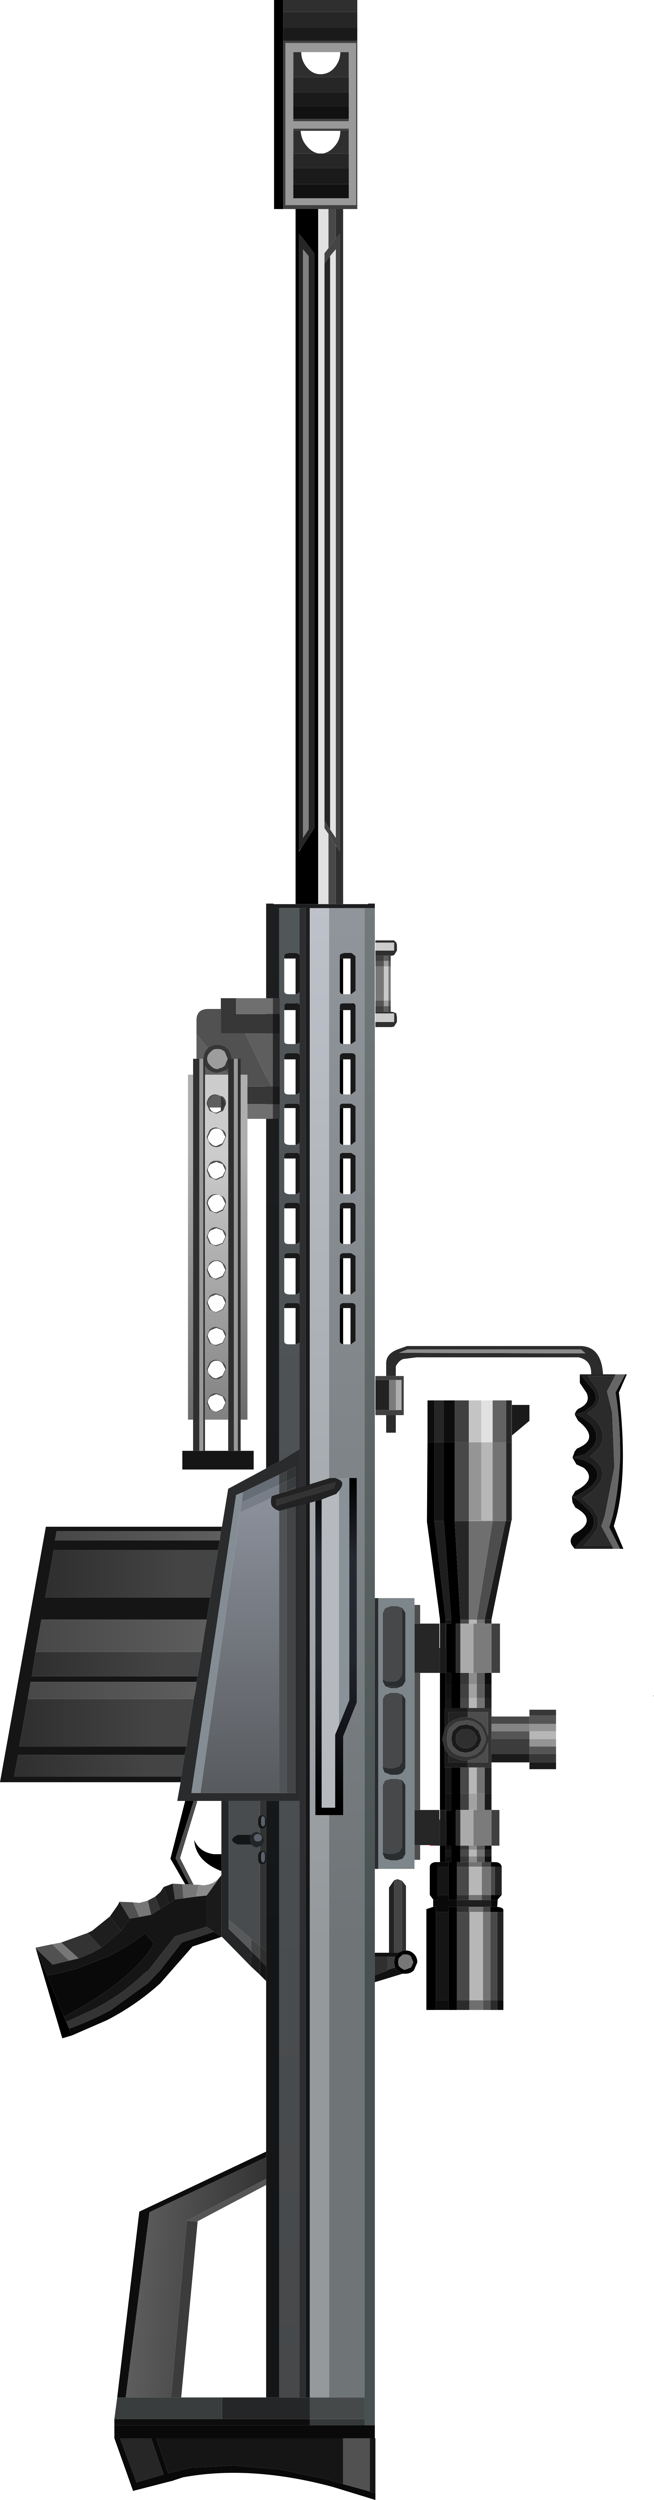 <?xml version="1.0" encoding="UTF-8" standalone="no"?>
<svg xmlns:xlink="http://www.w3.org/1999/xlink" height="220.65px" width="57.75px" xmlns="http://www.w3.org/2000/svg">
  <g transform="matrix(1.0, 0.0, 0.0, 1.0, -91.55, 26.4)">
    <use height="220.65" transform="matrix(1.0, 0.0, 0.0, 1.0, 91.55, -26.4)" width="57.75" xlink:href="#shape0"/>
  </g>
  <defs>
    <g id="shape0" transform="matrix(1.0, 0.0, 0.0, 1.0, -91.55, 26.4)">
      <path d="M128.9 -17.65 L147.0 56.4 147.0 191.0 94.85 191.0 94.85 97.25 110.35 -17.65 128.9 -17.65" fill="#0000ff" fill-opacity="0.0" fill-rule="evenodd" stroke="none"/>
      <path d="M123.75 187.65 L118.9 187.65 118.9 187.1 123.75 187.1 123.75 187.65" fill="#353839" fill-rule="evenodd" stroke="none"/>
      <path d="M133.65 121.25 L133.65 122.25 132.95 122.25 132.95 121.25 133.35 121.25 133.65 121.25 M133.65 137.95 L132.95 137.95 132.95 137.45 133.65 137.45 133.65 137.95 M133.65 136.5 L133.65 136.85 132.95 136.85 132.95 136.5 133.65 136.5 M109.8 140.9 L108.85 141.0 109.1 139.95 109.55 140.0 Q110.35 139.9 110.75 139.5 L111.1 139.1 109.8 140.9" fill="#8c8c8c" fill-rule="evenodd" stroke="none"/>
      <path d="M124.7 61.9 L124.7 58.9 125.45 58.9 125.45 61.9 124.7 61.9 M126.05 58.9 L126.05 61.9 125.85 61.9 125.85 58.9 126.05 58.9 M108.85 141.0 L107.75 141.15 107.65 139.9 107.9 139.9 108.25 139.9 108.65 139.95 109.1 139.95 108.85 141.0 M104.9 142.6 L103.85 142.8 103.3 141.5 103.85 141.55 104.6 141.35 104.9 142.6 M98.5 146.45 L97.65 146.65 96.15 145.2 96.95 145.05 98.5 146.45 M127.35 147.45 L127.2 147.45 126.9 147.25 126.75 147.1 126.7 146.8 126.75 146.45 126.9 146.3 126.95 146.25 127.15 146.1 127.35 146.1 127.4 146.1 Q127.7 146.1 127.85 146.3 L128.05 146.8 127.85 147.25 127.35 147.45" fill="#777777" fill-rule="evenodd" stroke="none"/>
      <path d="M123.75 185.2 L123.75 187.1 118.9 187.1 118.9 185.2 120.6 185.2 123.75 185.2" fill="#46494a" fill-rule="evenodd" stroke="none"/>
      <path d="M106.6 192.6 L106.6 192.55 106.65 192.6 106.6 192.6 M134.95 129.15 L134.95 129.6 134.35 129.6 133.65 129.6 132.95 129.6 132.85 129.6 132.85 129.15 134.65 129.15 134.65 127.4 134.35 128.15 134.2 128.35 134.15 128.35 134.1 128.45 133.75 128.65 133.65 128.75 133.35 128.85 132.95 128.95 132.85 128.95 132.65 129.0 132.2 128.95 131.8 128.8 131.4 128.65 131.2 128.45 131.15 128.4 130.95 128.15 130.9 128.1 130.8 127.9 130.6 127.1 130.8 126.25 130.9 126.05 130.95 125.95 131.15 125.75 131.2 125.7 131.4 125.55 Q131.55 125.4 131.8 125.35 L132.2 125.2 132.65 125.15 132.85 125.15 132.95 125.15 133.35 125.25 133.4 125.3 133.65 125.4 133.85 125.55 134.0 125.6 134.1 125.7 134.1 125.75 134.15 125.8 134.2 125.85 134.35 126.0 134.65 126.8 134.65 124.7 132.85 124.7 132.85 124.35 133.3 124.35 133.65 124.35 134.35 124.35 134.95 124.35 134.95 125.1 134.95 125.75 134.95 126.4 134.95 127.1 134.95 128.4 134.95 129.15 M133.9 125.95 L133.9 125.9 133.55 125.65 133.25 125.5 132.95 125.45 132.85 125.45 132.7 125.45 132.3 125.5 131.95 125.55 131.65 125.75 131.45 125.9 131.4 125.95 131.25 126.1 131.2 126.2 131.1 126.35 131.0 127.05 131.1 127.75 131.2 127.9 131.25 127.95 131.4 128.15 131.45 128.2 131.65 128.35 131.95 128.5 132.3 128.6 132.7 128.65 132.85 128.65 132.95 128.65 133.25 128.55 133.55 128.45 133.9 128.2 133.95 128.15 134.1 127.95 134.35 127.5 134.45 127.2 134.4 126.75 134.1 126.15 134.0 126.0 133.95 125.95 133.9 125.95 M134.95 118.6 L134.95 119.05 134.95 118.6 M136.7 97.2 L136.75 97.2 136.75 97.6 136.75 100.3 136.75 107.8 136.7 107.8 136.7 100.9 136.7 97.2 M136.25 107.8 L136.25 107.85 136.2 107.85 136.25 107.8 M97.65 152.65 L97.4 152.05 97.85 151.85 99.7 151.0 Q102.3 149.7 104.3 147.75 L104.65 147.5 107.0 144.5 109.8 143.65 110.45 144.1 107.6 145.05 105.7 147.5 104.6 148.65 101.35 151.0 Q99.5 152.0 97.65 152.65 M105.7 142.1 L104.9 142.6 104.6 141.35 105.25 141.0 105.7 142.1 M100.5 145.5 L99.7 145.95 98.5 146.45 96.95 145.05 99.3 144.2 100.5 145.5" fill="#333333" fill-rule="evenodd" stroke="none"/>
      <path d="M124.2 193.5 L121.85 192.85 121.85 188.8 124.2 188.8 124.2 193.5 M134.85 151.0 L134.2 151.0 134.2 150.15 134.85 150.15 134.85 151.0 M107.75 141.15 L107.0 141.25 106.8 139.85 107.65 139.9 107.75 141.15 M103.85 142.8 L103.0 142.95 102.1 141.45 103.3 141.5 103.85 142.8 M97.65 146.65 L96.2 147.0 94.7 145.55 94.7 145.5 96.15 145.2 97.65 146.65" fill="#515151" fill-rule="evenodd" stroke="none"/>
      <path d="M126.35 139.55 L126.65 139.45 127.05 139.6 127.05 145.8 126.75 145.95 126.35 145.95 126.35 139.55 M134.1 137.95 L134.9 137.95 134.9 138.35 134.1 138.35 134.1 137.95 M134.1 140.85 L134.9 140.85 134.9 141.3 134.1 141.3 134.1 140.85 M134.2 141.9 L134.85 141.9 134.85 142.35 134.2 142.35 134.2 141.9 M114.5 145.35 L114.5 146.55 113.75 145.85 113.75 144.75 114.5 145.35 M121.2 -5.35 L121.55 -5.75 121.55 48.75 121.3 48.35 121.15 48.15 120.55 47.2 120.2 46.7 120.2 46.05 120.7 46.8 121.2 47.55 121.2 -4.4 120.7 -3.8 120.2 -3.15 120.2 -4.05 120.55 -4.5 121.2 -5.35" fill="#444444" fill-rule="evenodd" stroke="none"/>
      <path d="M118.9 187.65 L101.65 187.65 101.65 187.1 111.15 187.1 118.9 187.1 118.9 187.65 M102.65 185.2 L101.9 185.2 103.85 168.8 115.05 163.5 115.05 164.0 104.75 168.85 102.65 185.2 M136.0 150.15 L136.0 151.0 135.45 151.0 135.45 150.15 136.0 150.15 M131.15 151.0 L130.05 151.0 130.05 150.15 131.15 150.15 131.15 151.0 M134.95 121.25 L134.95 122.25 134.35 122.25 134.35 121.25 134.95 121.25 M134.95 118.25 L134.95 118.6 134.95 119.05 134.95 118.25 M131.7 100.9 L130.75 100.9 130.75 97.2 131.7 97.2 131.7 100.9 M130.95 118.25 L130.95 119.05 130.9 119.05 130.9 118.25 130.95 118.25 M130.95 121.25 L131.4 121.25 131.4 122.25 130.9 122.25 130.9 121.25 130.95 121.25 M130.9 133.4 L130.95 133.4 130.95 134.3 130.9 134.3 130.9 133.4 M134.95 137.95 L134.35 137.95 134.35 137.45 134.95 137.45 134.95 137.95 M134.95 136.5 L134.95 136.85 134.35 136.85 134.35 136.5 134.95 136.5 M131.4 136.5 L131.4 136.85 130.9 136.85 130.9 136.5 131.4 136.5 M131.4 137.45 L131.4 137.95 130.9 137.95 130.9 137.45 131.4 137.45 M129.3 100.75 L129.3 97.85 129.3 97.2 129.9 97.2 129.9 100.9 129.3 100.9 129.3 100.75" fill="#0d0d0d" fill-rule="evenodd" stroke="none"/>
      <path d="M116.2 185.2 L118.0 185.2 118.55 185.2 118.9 185.2 118.9 187.1 111.15 187.1 111.15 185.2 115.05 185.2 116.2 185.2 M111.1 132.55 L111.75 132.55 111.75 143.05 111.75 143.85 113.55 145.6 113.75 145.85 113.7 147.15 111.15 144.55 111.1 144.55 111.1 139.1 111.1 138.65 111.1 137.35 111.1 132.55" fill="#252627" fill-rule="evenodd" stroke="none"/>
      <path d="M111.15 185.2 L111.15 187.1 101.65 187.1 101.9 185.2 102.65 185.2 106.65 185.2 107.55 185.2 111.15 185.2" fill="#3a3d3d" fill-rule="evenodd" stroke="none"/>
      <path d="M107.55 185.2 L106.65 185.2 108.05 169.6 109.0 169.7 107.55 185.2 M138.3 127.75 L138.3 128.4 134.95 128.4 134.95 127.1 138.3 127.1 138.3 127.75 M126.45 146.3 L126.35 146.8 126.45 147.25 125.8 147.45 125.8 146.3 126.45 146.3" fill="#3c3c3c" fill-rule="evenodd" stroke="none"/>
      <path d="M140.65 129.15 L140.65 129.75 138.3 129.75 138.3 129.15 140.65 129.15 M138.3 129.15 L134.95 129.15 134.95 128.4 138.3 128.4 138.3 129.15 M130.8 136.5 L130.4 136.5 130.4 134.3 130.35 134.3 130.35 134.2 130.4 134.2 130.4 133.35 130.9 133.35 130.9 133.4 130.9 134.3 130.95 134.3 131.0 134.3 130.95 134.3 130.95 136.5 130.8 136.5 M132.85 124.35 L132.85 124.7 131.15 124.7 131.15 125.75 130.95 125.95 130.9 126.05 130.8 126.25 130.8 124.35 130.9 124.35 131.4 124.35 132.2 124.35 132.85 124.35 M130.8 127.9 L130.9 128.1 130.95 128.15 131.15 128.4 131.15 129.15 132.85 129.15 132.85 129.6 132.2 129.6 131.4 129.6 130.9 129.6 130.8 129.6 130.8 127.9 M134.95 123.45 L134.35 123.45 134.35 122.25 134.95 122.25 134.95 123.45 M134.0 126.85 L134.05 127.2 133.95 127.4 133.8 127.75 133.65 127.85 133.6 127.9 133.35 128.1 133.15 128.2 132.9 128.25 132.85 128.25 132.7 128.3 132.4 128.25 132.15 128.2 131.9 128.05 131.75 127.9 131.6 127.75 131.55 127.7 131.5 127.6 131.4 127.05 131.5 126.5 131.55 126.4 131.6 126.35 131.75 126.2 131.9 126.05 132.15 125.9 132.4 125.85 132.7 125.8 132.85 125.8 132.9 125.85 133.15 125.9 133.35 125.95 133.6 126.2 133.65 126.2 133.65 126.25 133.7 126.25 133.8 126.35 134.0 126.85 M133.65 126.9 L133.45 126.55 133.4 126.5 133.4 126.45 133.35 126.45 133.15 126.3 133.0 126.25 132.85 126.2 132.8 126.2 132.7 126.2 132.5 126.2 132.3 126.25 132.15 126.35 132.05 126.45 132.0 126.45 131.95 126.55 131.9 126.6 131.85 126.7 131.8 127.05 131.85 127.4 131.9 127.5 131.95 127.55 132.0 127.65 132.05 127.65 132.15 127.75 132.3 127.85 132.5 127.9 132.7 127.9 132.8 127.9 132.85 127.9 133.0 127.85 133.15 127.8 133.35 127.65 133.4 127.65 133.45 127.55 133.6 127.3 133.65 127.15 133.65 126.9 M134.95 117.2 L134.95 118.25 134.95 117.2 M130.95 119.05 L130.95 121.25 130.9 121.25 130.4 121.25 130.4 119.05 130.4 116.9 130.9 116.9 130.9 117.2 130.9 118.25 130.9 119.05 130.95 119.05 M134.95 131.9 L134.95 133.35 134.35 133.35 134.35 131.9 134.95 131.9 M132.2 134.3 L132.15 134.3 132.2 134.3 M131.8 134.3 L131.75 134.3 131.8 134.3 M136.75 100.3 L136.75 97.6 138.3 97.6 138.3 99.0 136.75 100.3 M136.25 107.85 L136.7 107.85 134.95 116.55 134.35 116.55 136.2 107.85 136.25 107.85 M121.55 89.05 L121.55 88.9 Q121.55 88.65 121.85 88.6 L121.9 88.6 122.55 88.6 Q122.95 88.6 122.95 88.9 L122.95 91.95 122.55 92.25 122.5 92.25 122.5 89.05 121.85 89.05 121.55 89.05 M117.65 92.25 L117.65 89.05 116.65 89.05 116.65 88.9 Q116.65 88.6 117.05 88.6 L117.7 88.6 Q117.95 88.6 118.0 88.75 L118.05 88.9 118.05 91.95 118.0 92.1 117.7 92.25 117.65 92.25 M118.0 87.7 L117.7 87.85 117.65 87.85 117.65 84.65 116.65 84.65 116.65 84.45 Q116.65 84.2 117.05 84.2 L117.7 84.2 Q117.95 84.2 118.0 84.35 L118.05 84.45 118.05 87.55 118.0 87.7 M118.0 83.25 L117.7 83.4 117.65 83.4 117.65 80.25 116.65 80.25 116.65 80.05 Q116.65 79.75 117.05 79.75 L117.7 79.75 Q117.95 79.75 118.0 79.9 L118.05 80.05 118.05 83.1 118.0 83.25 M118.0 78.85 L117.7 79.0 117.65 79.0 117.65 75.85 116.65 75.85 116.65 75.6 Q116.65 75.35 117.05 75.35 L117.7 75.35 Q117.95 75.35 118.0 75.5 L118.05 75.6 118.05 78.7 118.0 78.85 M118.0 74.5 L117.7 74.65 117.65 74.65 117.65 71.4 116.65 71.4 116.65 71.25 Q116.65 71.0 117.05 71.0 L117.7 71.0 Q117.95 71.0 118.0 71.15 L118.05 71.25 118.05 74.35 118.0 74.5 M118.0 70.05 L117.7 70.2 117.65 70.2 117.65 67.1 116.65 67.1 116.65 66.85 Q116.65 66.55 117.05 66.55 L117.7 66.55 Q117.95 66.55 118.0 66.7 L118.05 66.85 118.05 69.9 118.0 70.05 M118.0 65.65 L117.7 65.75 117.65 65.75 117.65 62.75 116.65 62.75 116.65 62.4 Q116.65 62.1 117.05 62.15 L117.7 62.15 Q117.95 62.1 118.0 62.3 L118.05 62.4 118.05 65.5 118.0 65.65 M118.0 61.2 L117.7 61.35 117.65 61.35 117.65 58.2 116.65 58.2 116.65 58.0 Q116.65 57.75 116.95 57.75 L117.05 57.7 117.7 57.7 117.8 57.75 118.0 57.85 118.05 58.0 118.05 61.05 118.0 61.2 M121.55 84.65 L121.55 84.45 Q121.55 84.25 121.85 84.2 L121.9 84.2 122.55 84.2 122.95 84.45 122.95 87.55 122.55 87.85 122.5 87.85 122.5 84.65 121.85 84.65 121.55 84.65 M121.55 75.85 L121.55 75.6 Q121.55 75.35 121.85 75.35 L121.9 75.35 122.55 75.35 122.95 75.6 122.95 78.7 122.55 79.0 122.5 79.0 122.5 75.85 121.85 75.85 121.55 75.85 M121.85 80.25 L121.55 80.25 121.55 80.05 Q121.55 79.8 121.85 79.75 L121.9 79.75 122.55 79.75 Q122.95 79.75 122.95 80.05 L122.95 83.1 122.55 83.4 122.5 83.4 122.5 80.25 121.85 80.25 M121.55 71.4 L121.55 71.25 Q121.55 71.0 121.85 71.0 L121.9 71.0 122.55 71.0 122.95 71.25 122.95 74.35 122.55 74.65 122.5 74.65 122.5 71.4 121.85 71.4 121.55 71.4 M122.5 70.2 L122.5 67.1 121.85 67.1 121.55 67.1 121.55 66.85 Q121.55 66.6 121.85 66.55 L121.9 66.55 122.55 66.55 Q122.95 66.55 122.95 66.85 L122.95 69.9 122.55 70.2 122.5 70.2 M121.55 62.75 L121.55 62.4 Q121.55 62.15 121.85 62.15 L121.9 62.15 122.55 62.15 Q122.95 62.1 122.95 62.4 L122.95 65.5 122.55 65.75 122.5 65.75 122.5 62.75 121.85 62.75 121.55 62.75 M111.1 144.55 L110.45 144.1 109.8 143.65 109.8 140.9 111.1 139.1 111.1 144.55 M107.0 141.25 L106.45 141.6 106.0 140.15 106.8 139.85 107.0 141.25 M103.0 142.95 L102.25 144.0 101.25 142.75 101.95 141.75 102.1 141.45 103.0 142.95 M121.85 58.2 L121.55 58.2 121.55 58.0 Q121.55 57.75 121.85 57.75 L121.9 57.7 122.55 57.7 122.65 57.75 122.95 58.0 122.95 61.05 122.55 61.35 122.5 61.35 122.5 58.2 121.85 58.2" fill="#1a1a1a" fill-rule="evenodd" stroke="none"/>
      <path d="M130.75 107.85 L131.4 116.55 130.9 116.55 129.9 107.85 130.75 107.85 M132.95 141.3 L134.1 141.3 134.9 141.3 134.9 141.9 134.85 141.9 134.2 141.9 132.95 141.9 131.9 141.9 131.9 141.3 132.95 141.3 M106.45 141.6 L105.7 142.1 105.25 141.0 105.7 140.6 106.0 140.15 106.45 141.6 M102.25 144.0 L100.5 145.5 99.3 144.2 99.7 144.0 101.25 142.75 102.25 144.0 M114.5 147.9 L113.7 147.15 113.75 145.85 114.5 146.55 114.5 147.9" fill="#1e1e1e" fill-rule="evenodd" stroke="none"/>
      <path d="M140.65 127.1 L138.3 127.1 138.3 126.4 140.65 126.4 140.65 127.1 M133.65 124.35 L133.3 124.35 132.95 124.35 132.95 123.45 133.65 123.45 133.65 124.35 M132.95 129.6 L133.65 129.6 133.65 131.9 132.95 131.9 132.95 129.6 M133.35 116.9 L132.95 116.9 132.95 116.55 133.65 116.55 133.65 116.9 133.35 116.9 M133.35 136.5 L133.65 136.5 132.95 136.5 133.35 136.5 M132.95 138.35 L134.1 138.35 134.1 140.85 132.95 140.85 132.95 138.35 M133.65 136.85 L133.65 137.45 132.95 137.45 132.95 136.85 133.65 136.85 M133.0 142.35 L134.2 142.35 134.2 150.15 133.0 150.15 133.0 142.35 M134.05 100.9 L135.05 100.9 135.05 107.8 134.05 107.8 134.05 100.9" fill="#b7b7b7" fill-rule="evenodd" stroke="none"/>
      <path d="M140.65 127.75 L138.3 127.75 138.3 127.1 140.65 127.1 140.65 127.75 M140.65 125.75 L140.65 126.4 138.3 126.4 138.3 125.75 140.65 125.75 M132.95 100.9 L134.05 100.9 134.05 107.8 132.95 107.8 132.95 100.9" fill="#959595" fill-rule="evenodd" stroke="none"/>
      <path d="M109.0 169.7 L108.05 169.6 115.05 165.9 115.05 166.45 109.0 169.65 109.0 169.7 M140.65 127.75 L140.65 128.4 138.3 128.4 138.3 127.75 140.65 127.75 M140.65 125.75 L138.3 125.75 138.3 125.1 138.3 125.0 140.65 125.0 140.65 125.75 M134.95 126.4 L138.3 126.4 138.3 127.1 134.95 127.1 134.95 126.4 M124.7 62.4 L124.7 61.9 125.45 61.9 125.45 62.4 124.7 62.4 M124.7 58.9 L124.7 58.4 125.45 58.4 125.45 58.9 124.7 58.9 M126.05 58.4 L126.05 58.9 125.85 58.9 125.85 58.4 126.05 58.4 M126.05 61.9 L126.05 62.4 125.85 62.4 125.85 61.9 126.05 61.9" fill="#555555" fill-rule="evenodd" stroke="none"/>
      <path d="M140.65 129.15 L138.3 129.15 138.3 128.4 140.65 128.4 140.65 129.15 M138.3 125.0 L138.3 124.5 140.65 124.5 140.65 125.0 138.3 125.0 M132.2 122.25 L132.2 121.25 132.95 121.25 132.95 122.25 132.2 122.25 M132.95 136.85 L132.2 136.85 132.2 136.5 132.85 136.5 132.95 136.5 132.95 136.85 M132.2 137.45 L132.95 137.45 132.95 137.95 132.25 137.95 132.2 137.95 132.2 137.45" fill="#373737" fill-rule="evenodd" stroke="none"/>
      <path d="M135.85 138.35 L135.85 138.5 135.85 140.7 135.85 140.85 135.25 140.85 135.25 138.35 135.85 138.35 M136.0 142.35 L136.0 150.15 135.45 150.15 135.45 142.35 136.0 142.35 M125.9 145.95 L125.9 140.2 126.35 139.55 126.35 145.95 125.9 145.95 M132.85 125.15 L132.65 125.15 132.2 125.2 131.8 125.35 Q131.55 125.4 131.4 125.55 L131.2 125.7 131.15 125.75 131.15 124.7 132.85 124.7 132.85 125.15 M131.15 128.4 L131.2 128.45 131.4 128.65 131.8 128.8 132.2 128.95 132.65 129.0 132.85 128.95 132.85 129.15 131.15 129.15 131.15 128.4 M134.35 129.6 L134.95 129.6 134.95 131.9 134.35 131.9 134.35 129.6 M134.95 124.35 L134.35 124.35 134.35 123.45 134.95 123.45 134.95 124.35 M134.95 116.9 L134.95 117.2 134.95 116.9 134.35 116.9 134.35 116.55 134.95 116.55 134.95 116.9 M134.35 136.5 L134.95 136.5 134.35 136.5 M134.95 136.85 L134.95 137.45 134.35 137.45 134.35 136.85 134.95 136.85 M136.7 100.9 L136.7 107.8 136.7 107.85 136.25 107.85 136.25 107.8 136.25 100.9 136.7 100.9" fill="#222222" fill-rule="evenodd" stroke="none"/>
      <path d="M134.95 133.35 L135.65 133.35 135.65 134.3 135.65 136.5 135.5 136.5 134.95 136.5 134.95 134.3 134.95 133.35 M132.95 122.25 L132.95 123.45 132.2 123.45 132.2 122.25 132.95 122.25 M134.95 116.9 L135.7 116.9 135.7 121.25 134.95 121.25 134.95 119.05 134.95 118.6 134.95 118.25 134.95 117.2 134.95 116.9 M132.95 131.9 L132.95 133.35 132.2 133.35 132.2 131.9 132.95 131.9 M131.7 97.2 L132.95 97.2 132.95 100.9 131.7 100.9 131.7 97.2 M124.7 62.9 L124.7 62.4 125.45 62.4 125.45 62.9 124.7 62.9 M124.7 58.4 L124.7 57.95 125.45 57.95 125.45 58.4 124.7 58.4 M126.05 57.95 L126.05 58.4 125.85 58.4 125.85 57.95 126.05 57.95 M126.05 62.4 L126.05 62.9 125.85 62.9 125.85 62.4 126.05 62.4" fill="#404040" fill-rule="evenodd" stroke="none"/>
      <path d="M134.95 129.6 L134.95 133.35 134.95 131.9 134.95 129.6 M134.95 136.5 L134.95 137.95 134.95 137.45 134.95 136.85 134.95 136.5 M134.95 124.35 L134.95 123.45 134.95 122.25 134.95 121.25 134.95 124.35 M134.95 134.3 L134.95 133.35 134.95 134.3" fill="#6a6a6a" fill-rule="evenodd" stroke="none"/>
      <path d="M134.35 121.25 L133.65 121.25 133.35 121.25 133.35 116.9 133.65 116.9 134.35 116.9 134.95 116.9 134.95 117.2 134.95 118.25 134.95 119.05 134.95 121.25 134.35 121.25 M134.35 131.9 L134.35 133.35 134.95 133.35 134.95 134.3 134.95 136.5 134.35 136.5 133.65 136.5 133.35 136.5 133.35 134.3 133.3 134.3 133.35 134.3 133.35 133.35 133.65 133.35 133.65 131.9 134.35 131.9 M134.35 137.95 L134.95 137.95 134.9 137.95 134.1 137.95 132.95 137.95 133.65 137.95 134.35 137.95" fill="#7b7b7b" fill-rule="evenodd" stroke="none"/>
      <path d="M132.2 119.05 L132.2 116.9 132.95 116.9 133.35 116.9 133.35 121.25 132.95 121.25 132.2 121.25 132.2 119.05 M133.35 133.35 L133.35 134.3 133.3 134.3 133.35 134.3 133.35 136.5 132.95 136.5 132.85 136.5 132.2 136.5 132.2 134.3 132.2 133.35 132.95 133.35 133.35 133.35" fill="#aaaaaa" fill-rule="evenodd" stroke="none"/>
      <path d="M133.65 122.25 L133.65 123.45 132.95 123.45 132.95 122.25 133.65 122.25 M133.65 131.9 L133.65 133.35 133.35 133.35 132.95 133.35 132.95 131.9 133.65 131.9" fill="#a2a2a2" fill-rule="evenodd" stroke="none"/>
      <path d="M121.85 53.4 L121.2 53.4 121.2 48.25 121.3 48.35 121.55 48.75 121.55 -5.75 121.2 -5.35 121.2 -8.0 121.85 -8.0 121.85 53.4 M127.05 139.6 L127.4 140.05 127.4 145.75 127.35 145.75 127.05 145.8 127.05 139.6 M133.65 126.9 L133.65 127.15 133.6 127.3 133.45 127.55 133.4 127.65 133.35 127.65 133.15 127.8 133.0 127.85 132.85 127.9 132.8 127.9 132.7 127.9 132.5 127.9 132.3 127.85 132.15 127.75 132.05 127.65 132.0 127.65 131.95 127.55 131.9 127.5 131.85 127.4 131.8 127.05 131.85 126.7 131.9 126.6 131.95 126.55 132.0 126.45 132.05 126.45 132.15 126.35 132.3 126.25 132.5 126.2 132.7 126.2 132.8 126.2 132.85 126.2 133.0 126.25 133.15 126.3 133.35 126.45 133.4 126.45 133.4 126.5 133.45 126.55 133.65 126.9 M132.2 121.25 L131.8 121.25 131.8 119.05 131.8 116.9 132.2 116.9 132.2 119.05 132.2 121.25 M131.8 136.5 L131.8 134.3 131.8 133.35 132.2 133.35 132.2 134.3 132.2 136.5 131.8 136.5 M132.2 134.3 L132.15 134.3 132.2 134.3 M132.95 140.85 L132.95 141.3 131.9 141.3 131.9 140.85 132.95 140.85 M132.95 138.35 L131.9 138.35 131.9 137.95 132.25 137.95 132.95 137.95 132.95 138.35 M131.9 141.9 L132.95 141.9 132.95 142.35 131.9 142.35 131.9 141.9 M126.05 62.9 L126.15 62.9 126.35 62.95 126.55 63.05 126.55 63.1 126.6 63.35 126.6 63.8 126.35 64.2 126.15 64.25 124.7 64.25 124.7 63.8 126.35 63.8 126.35 63.05 124.7 63.05 124.7 62.9 125.45 62.9 125.85 62.9 126.05 62.9 M124.7 57.95 L124.7 57.5 126.35 57.5 126.35 56.8 124.7 56.8 124.7 56.6 126.15 56.6 126.35 56.6 126.55 56.8 126.6 57.0 126.6 57.5 126.35 57.9 126.15 57.95 126.05 57.95 125.85 57.95 125.45 57.95 124.7 57.95 M125.8 147.45 L125.8 147.5 124.65 147.95 124.65 146.3 125.8 146.3 125.8 147.45 M115.05 147.15 L114.6 146.7 114.5 146.55 114.5 145.35 115.05 145.8 115.05 147.15" fill="#2f2f2f" fill-rule="evenodd" stroke="none"/>
      <path d="M119.65 53.4 L117.65 53.4 117.65 -8.0 119.65 -8.0 119.65 53.4 M135.25 137.95 Q135.75 137.95 135.85 138.35 L135.25 138.35 134.9 138.35 134.9 137.95 134.95 137.95 135.25 137.95 M135.85 140.85 L135.5 141.25 135.45 141.3 135.25 141.3 134.9 141.3 134.9 140.85 135.25 140.85 135.85 140.85 M135.45 141.9 Q136.0 141.95 136.0 142.2 L136.0 142.35 135.45 142.35 134.85 142.35 134.85 141.9 134.9 141.9 135.2 141.9 135.25 141.9 135.45 141.9 M131.9 151.0 L131.15 151.0 131.15 150.15 131.15 142.35 131.15 141.9 131.9 141.9 131.9 142.35 131.9 150.15 131.9 151.0 M130.05 151.0 L129.2 151.0 129.2 142.1 129.8 141.9 130.05 141.9 130.05 142.35 130.05 150.15 130.05 151.0 M129.8 141.25 L129.5 140.85 129.5 140.7 129.5 138.5 129.5 138.35 Q129.55 138.0 130.0 137.95 L130.1 137.95 130.15 137.95 130.15 138.35 130.15 140.85 130.15 141.3 130.1 141.3 130.05 141.3 129.9 141.3 129.8 141.25 M130.4 137.95 L130.4 136.5 130.8 136.5 130.9 136.5 130.9 136.85 130.9 137.45 130.9 137.95 131.4 137.95 131.4 137.45 131.4 136.85 131.4 136.5 132.2 136.5 132.2 136.85 132.2 137.45 132.2 137.95 131.9 137.95 131.9 138.35 131.9 140.85 131.9 141.3 131.15 141.3 131.15 140.85 131.15 138.35 131.15 137.95 130.4 137.95 M127.4 145.75 Q127.8 145.75 128.1 146.05 128.4 146.35 128.4 146.8 L128.1 147.5 Q127.8 147.8 127.35 147.8 L127.1 147.8 126.65 147.5 126.45 147.25 126.35 146.8 126.45 146.3 126.65 146.05 126.75 145.95 127.05 145.8 127.35 145.75 127.4 145.75 M130.8 126.25 L130.6 127.1 130.8 127.9 130.8 129.6 130.9 129.6 130.9 131.9 130.9 133.35 130.4 133.35 130.4 121.25 130.9 121.25 130.9 122.25 130.9 123.45 130.9 124.35 130.8 124.35 130.8 126.25 M132.2 123.45 L132.2 124.35 131.4 124.35 131.4 123.45 131.4 122.25 131.4 121.25 130.95 121.25 130.95 119.05 130.95 118.25 130.95 117.2 130.95 116.9 131.4 116.9 131.4 116.55 130.75 107.85 130.75 100.9 131.7 100.9 131.7 107.85 132.2 116.55 132.2 116.9 131.8 116.9 131.8 119.05 131.8 121.25 132.2 121.25 132.2 122.25 132.2 123.45 M132.2 119.05 L132.2 116.9 132.2 119.05 M131.4 129.6 L132.2 129.6 132.2 131.9 132.2 133.35 131.8 133.35 131.8 134.3 131.8 136.5 130.95 136.5 130.95 134.3 131.0 134.3 130.95 134.3 130.95 133.4 131.4 133.4 131.4 131.9 131.4 129.6 M132.2 134.3 L132.2 133.35 132.2 134.3 M131.8 134.3 L131.75 134.3 131.8 134.3 M129.3 97.85 L129.3 100.75 129.3 97.85 M129.3 100.9 L129.9 100.9 129.9 107.85 130.9 116.55 130.9 116.9 130.4 116.9 130.4 116.55 130.3 115.8 130.3 115.75 129.25 107.9 129.3 100.9 M121.85 92.25 Q121.55 92.2 121.55 91.95 L121.55 89.05 121.85 89.05 121.85 92.25 M107.9 132.55 L107.95 132.55 108.2 132.55 108.35 132.55 108.65 132.55 107.05 137.6 108.25 139.9 107.9 139.9 106.6 137.65 107.9 132.55 M121.85 87.85 Q121.55 87.8 121.55 87.55 L121.55 84.65 121.85 84.65 121.85 87.85 M121.85 78.95 Q121.55 78.95 121.55 78.7 L121.55 75.85 121.85 75.85 121.85 78.95 M121.55 80.25 L121.85 80.25 121.85 83.4 Q121.55 83.35 121.55 83.1 L121.55 80.25 M121.55 71.4 L121.85 71.4 121.85 74.65 Q121.55 74.6 121.55 74.35 L121.55 71.4 M121.55 67.1 L121.85 67.1 121.85 70.2 Q121.55 70.2 121.55 69.9 L121.55 67.1 M121.55 62.75 L121.85 62.75 121.85 65.75 Q121.55 65.75 121.55 65.5 L121.55 62.75 M97.65 152.65 L97.9 153.25 97.05 153.5 94.7 145.55 95.7 147.95 97.2 151.6 97.4 152.05 97.65 152.65 M127.35 147.45 L127.85 147.25 128.05 146.8 127.85 146.3 Q127.7 146.1 127.4 146.1 L127.35 146.1 127.15 146.1 126.95 146.25 126.9 146.3 126.75 146.45 126.7 146.8 126.75 147.1 126.9 147.25 127.2 147.45 127.35 147.45 M111.1 138.65 L111.1 138.75 110.75 138.6 Q108.8 137.7 108.7 136.0 109.15 137.05 110.4 137.25 L110.75 137.25 111.1 137.25 111.1 137.35 111.1 138.65 M118.15 48.45 L119.3 46.7 119.3 -4.05 118.3 -5.35 117.95 -5.75 117.95 48.7 117.95 48.75 118.15 48.45 M121.55 58.2 L121.85 58.2 121.85 61.35 Q121.55 61.35 121.55 61.05 L121.55 58.2" fill="#000000" fill-rule="evenodd" stroke="none"/>
      <path d="M134.35 124.35 L133.65 124.35 133.65 123.45 134.35 123.45 134.35 124.35 M133.65 129.6 L134.35 129.6 134.35 131.9 133.65 131.9 133.65 129.6 M133.65 136.5 L134.35 136.5 133.65 136.5 M132.95 137.95 L134.1 137.95 134.1 138.35 134.9 138.35 134.9 140.85 134.1 140.85 134.1 138.35 132.95 138.35 132.95 137.95 M132.95 140.85 L134.1 140.85 134.1 141.3 132.95 141.3 132.95 140.85 M134.35 136.85 L134.35 137.45 133.65 137.45 133.65 136.85 134.35 136.85 M132.95 141.9 L134.2 141.9 134.2 142.35 134.85 142.35 134.85 150.15 134.2 150.15 134.2 142.35 133.0 142.35 132.95 142.35 132.95 141.9 M135.05 100.9 L136.25 100.9 136.25 107.8 136.2 107.85 135.05 107.85 135.05 107.8 135.05 100.9 M133.65 116.9 L133.65 116.55 134.35 116.55 134.35 116.9 133.65 116.9" fill="#737373" fill-rule="evenodd" stroke="none"/>
      <path d="M121.2 53.4 L120.55 53.4 120.55 47.2 121.15 48.15 121.2 48.25 121.2 53.4 M138.3 125.1 L138.3 125.75 134.95 125.75 134.95 125.1 138.3 125.1 M133.3 124.35 L132.85 124.35 132.2 124.35 132.2 123.45 132.95 123.45 132.95 124.35 133.3 124.35 M132.85 129.6 L132.95 129.6 132.95 131.9 132.2 131.9 132.2 129.6 132.85 129.6 M132.2 116.9 L132.2 116.55 132.95 116.55 132.95 116.9 132.2 116.9 M131.7 107.85 L131.7 100.9 132.95 100.9 132.95 107.8 132.95 107.85 131.7 107.85 M134.9 138.35 L135.25 138.35 135.25 140.85 134.9 140.85 134.9 138.35 M132.95 138.35 L132.95 140.85 131.9 140.85 131.9 138.35 132.95 138.35 M132.95 136.85 L132.95 137.45 132.2 137.45 132.2 136.85 132.95 136.85 M132.95 136.5 L132.85 136.5 132.95 136.5 M134.85 142.35 L135.45 142.35 135.45 150.15 134.85 150.15 134.85 142.35 M132.95 142.35 L133.0 142.35 133.0 150.15 131.9 150.15 131.9 142.35 132.95 142.35 M121.2 -5.35 L120.55 -4.5 120.55 -8.0 121.2 -8.0 121.2 -5.35" fill="#484848" fill-rule="evenodd" stroke="none"/>
      <path d="M104.9 188.8 L106.0 192.0 103.6 192.7 102.15 188.8 104.9 188.8 M134.95 137.95 L135.25 137.95 134.95 137.95 M130.4 136.5 L130.1 136.5 129.5 136.45 128.65 136.45 128.15 136.45 128.15 135.5 128.15 133.35 128.65 133.35 130.35 133.35 130.35 134.2 130.35 134.3 130.4 134.3 130.4 136.5 M132.2 116.55 L131.7 107.85 132.95 107.85 132.95 116.55 132.2 116.55 M136.7 97.2 L136.7 100.9 136.25 100.9 136.25 97.2 136.7 97.2 M129.9 100.9 L129.9 97.2 130.75 97.2 130.75 100.9 129.9 100.9 M128.65 116.9 L130.35 116.9 130.35 119.05 130.4 119.05 130.4 121.25 128.65 121.25 128.15 121.25 128.15 117.65 128.15 116.9 128.65 116.9 M120.2 -3.15 L120.7 -3.8 120.7 46.8 120.2 46.05 120.2 -3.15 M117.95 -5.75 L118.3 -5.35 119.3 -4.05 119.3 46.7 118.15 48.45 117.95 48.7 117.95 -5.75 M118.3 -4.4 L118.3 47.55 118.8 46.8 118.8 -3.8 118.3 -4.4" fill="#262626" fill-rule="evenodd" stroke="none"/>
      <path d="M134.35 122.25 L133.65 122.25 133.65 121.25 134.35 121.25 134.35 122.25 M134.35 137.95 L133.65 137.95 133.65 137.45 134.35 137.45 134.35 137.95 M133.65 136.5 L134.35 136.5 134.35 136.85 133.65 136.85 133.65 136.5" fill="#595959" fill-rule="evenodd" stroke="none"/>
      <path d="M124.7 193.65 L124.2 193.5 124.2 188.8 124.65 188.8 124.7 188.8 124.7 193.65 M121.85 192.85 L120.55 192.45 116.25 191.55 112.15 191.2 108.35 191.4 106.4 191.9 105.35 188.8 121.85 188.8 121.85 192.85 M135.5 141.25 L135.5 141.3 135.45 141.3 135.5 141.25 M130.75 100.9 L130.75 107.85 129.9 107.85 129.9 100.9 130.75 100.9 M131.4 116.55 L131.4 116.9 130.95 116.9 130.95 117.2 130.9 117.2 130.9 116.9 130.9 116.55 131.4 116.55 M131.4 123.45 L131.4 124.35 130.9 124.35 130.9 123.45 131.4 123.45 M130.9 131.9 L130.9 129.6 131.4 129.6 131.4 131.9 130.9 131.9 M131.8 136.5 L132.2 136.5 132.85 136.5 132.2 136.5 131.4 136.5 130.9 136.5 130.8 136.5 130.95 136.5 131.8 136.5 M131.4 136.85 L131.4 137.45 130.9 137.45 130.9 136.85 131.4 136.85 M130.15 138.35 L131.15 138.35 131.15 140.85 130.15 140.85 130.15 138.35 M131.15 142.35 L131.15 150.15 130.05 150.15 130.05 142.35 131.15 142.35 M110.8 110.4 L96.3 110.4 95.55 114.6 110.1 114.6 110.05 115.0 109.8 116.55 95.2 116.55 94.7 119.4 94.35 121.55 109.0 121.55 108.9 122.05 94.25 122.05 94.0 123.55 93.25 127.75 108.0 127.75 107.85 128.5 93.15 128.5 92.8 130.4 107.55 130.4 107.5 130.9 91.55 130.9 95.6 108.35 111.15 108.35 111.05 108.75 96.55 108.75 96.4 109.55 110.95 109.55 110.8 110.4 M97.4 152.05 L97.2 151.6 Q103.3 148.35 105.15 145.15 L104.35 144.25 Q102.85 145.4 101.15 146.25 L98.35 147.35 96.8 147.75 95.7 147.95 94.7 145.55 96.2 147.0 97.65 146.65 98.5 146.45 99.7 145.95 100.5 145.5 102.25 144.0 103.0 142.95 103.85 142.8 104.9 142.6 105.7 142.1 106.45 141.6 107.0 141.25 107.75 141.15 108.85 141.0 109.8 140.9 109.8 143.65 107.0 144.5 104.65 147.5 104.3 147.75 Q102.3 149.7 99.7 151.0 L97.85 151.85 97.4 152.05 M115.05 148.45 L114.5 147.9 114.5 146.55 114.6 146.7 115.05 147.15 115.05 148.45" fill="#151515" fill-rule="evenodd" stroke="none"/>
      <path d="M124.7 193.65 L124.7 194.25 120.95 193.1 Q113.7 191.15 107.7 192.25 L106.65 192.6 106.6 192.55 106.6 192.6 103.3 193.45 101.65 188.8 101.65 187.65 118.9 187.65 123.75 187.65 124.65 187.65 124.65 188.8 124.2 188.8 121.85 188.8 105.35 188.8 106.4 191.9 108.35 191.4 112.15 191.2 116.25 191.55 120.55 192.45 121.85 192.85 124.2 193.5 124.7 193.65 M104.9 188.8 L102.15 188.8 103.6 192.7 106.0 192.0 104.9 188.8 M135.5 141.3 L135.45 141.9 135.25 141.9 135.2 141.9 134.9 141.9 134.9 141.3 135.25 141.3 135.45 141.3 135.5 141.3 M129.8 141.9 L129.8 141.25 129.9 141.3 130.05 141.3 130.1 141.3 130.15 141.3 130.15 140.85 131.15 140.85 131.15 141.3 131.9 141.3 131.9 141.9 131.15 141.9 131.15 142.35 130.05 142.35 130.05 141.9 129.8 141.9 M130.15 137.95 L130.4 137.95 131.15 137.95 131.15 138.35 130.15 138.35 130.15 137.95 M132.2 137.95 L132.25 137.95 131.9 137.95 132.2 137.95 M97.9 153.25 L97.65 152.65 Q99.5 152.0 101.35 151.0 L104.6 148.65 105.7 147.5 107.6 145.05 110.45 144.1 111.1 144.55 108.55 145.4 105.7 148.65 Q103.6 150.55 101.0 151.9 L97.9 153.25 M97.2 151.6 L95.7 147.95 96.8 147.75 98.35 147.35 101.15 146.25 Q102.85 145.4 104.35 144.25 L105.15 145.15 Q103.3 148.35 97.2 151.6 M111.15 144.55 L111.1 144.55 111.15 144.55" fill="#090909" fill-rule="evenodd" stroke="none"/>
      <path d="M128.65 136.45 L128.65 137.75 128.15 137.75 128.15 135.5 128.15 136.45 128.65 136.45 M132.85 124.7 L134.65 124.7 134.65 126.8 134.35 126.0 134.2 125.85 134.15 125.8 134.1 125.75 134.1 125.7 134.0 125.6 133.85 125.55 133.65 125.4 133.4 125.3 133.35 125.25 132.95 125.15 132.85 125.15 132.85 124.7 M132.85 128.95 L132.95 128.95 133.35 128.85 133.65 128.75 133.75 128.65 134.1 128.45 134.15 128.35 134.2 128.35 134.35 128.15 134.65 127.4 134.65 129.15 132.85 129.15 132.85 128.95 M133.9 125.95 L133.95 125.95 134.0 126.0 134.1 126.15 134.4 126.75 134.45 127.2 134.35 127.5 134.1 127.95 133.95 128.15 133.9 128.2 133.55 128.45 133.25 128.55 132.95 128.65 132.85 128.65 132.7 128.65 132.3 128.6 131.95 128.5 131.65 128.35 131.45 128.2 131.4 128.15 131.25 127.95 131.2 127.9 131.1 127.75 131.0 127.05 131.1 126.35 131.2 126.2 131.25 126.1 131.4 125.95 131.45 125.9 131.65 125.75 131.95 125.55 132.3 125.5 132.7 125.45 132.85 125.45 132.95 125.45 133.25 125.5 133.55 125.65 133.9 125.9 133.9 125.95 M134.0 126.85 L133.8 126.35 133.7 126.25 133.65 126.25 133.65 126.2 133.6 126.2 133.35 125.95 133.15 125.9 132.9 125.85 132.85 125.8 132.7 125.8 132.4 125.85 132.15 125.9 131.9 126.05 131.75 126.2 131.6 126.35 131.55 126.4 131.5 126.5 131.4 127.05 131.5 127.6 131.55 127.7 131.6 127.75 131.75 127.9 131.9 128.05 132.15 128.2 132.4 128.25 132.7 128.3 132.85 128.25 132.9 128.25 133.15 128.2 133.35 128.1 133.6 127.9 133.65 127.85 133.8 127.75 133.95 127.4 134.05 127.2 134.0 126.85 M128.65 133.35 L128.15 133.35 128.15 121.25 128.65 121.25 128.65 133.35 M135.05 107.85 L136.2 107.85 134.35 116.55 133.65 116.55 135.05 107.85 M128.65 116.9 L128.15 116.9 128.15 117.65 128.15 115.25 128.65 115.25 128.65 116.9 M108.65 132.55 L108.95 132.55 108.95 132.65 107.45 137.6 108.65 139.95 108.25 139.9 107.05 137.6 108.65 132.55" fill="#4d4d4d" fill-rule="evenodd" stroke="none"/>
      <path d="M138.3 125.75 L138.3 126.4 134.95 126.4 134.95 125.75 138.3 125.75" fill="#848484" fill-rule="evenodd" stroke="none"/>
      <path d="M127.05 115.5 L127.05 121.4 126.8 121.8 Q126.6 122.0 126.3 122.0 L125.75 122.0 125.35 121.85 125.35 115.95 125.55 115.55 126.05 115.35 126.6 115.35 127.05 115.5 M116.2 105.5 L116.2 104.65 116.85 104.35 116.85 105.2 116.2 105.5 M127.05 130.7 L127.05 136.65 126.8 137.05 126.3 137.2 125.75 137.2 125.35 137.1 125.35 131.15 125.55 130.75 126.05 130.6 126.6 130.6 127.05 130.7 M127.05 123.15 L127.05 129.1 126.8 129.5 126.3 129.65 125.75 129.65 125.35 129.55 125.35 123.55 125.55 123.2 126.05 123.0 126.6 123.0 127.05 123.15" fill="#46484a" fill-rule="evenodd" stroke="none"/>
      <path d="M130.1 136.5 L129.5 136.5 129.5 136.45 130.1 136.5" fill="#ff0000" fill-rule="evenodd" stroke="none"/>
      <path d="M124.65 145.95 L125.9 145.95 126.35 145.95 126.75 145.95 126.65 146.05 126.45 146.3 125.8 146.3 124.65 146.3 124.65 145.95 M127.1 147.8 L124.65 148.55 124.65 147.95 125.8 147.5 125.8 147.45 126.45 147.25 126.65 147.5 127.1 147.8 M130.95 117.2 L130.95 118.25 130.9 118.25 130.9 117.2 130.95 117.2 M131.4 122.25 L131.4 123.45 130.9 123.45 130.9 122.25 131.4 122.25 M130.9 133.35 L130.9 131.9 131.4 131.9 131.4 133.4 130.95 133.4 130.9 133.4 130.9 133.35" fill="#111111" fill-rule="evenodd" stroke="none"/>
      <path d="M124.95 138.55 L124.65 138.55 124.65 114.65 124.95 114.65 124.95 138.55" fill="#292b2d" fill-rule="evenodd" stroke="none"/>
      <path d="M135.45 151.0 L134.85 151.0 134.85 150.15 135.45 150.15 135.45 151.0 M133.0 151.0 L131.9 151.0 131.9 150.15 133.0 150.15 133.0 151.0 M117.95 48.75 L117.95 48.7 117.95 48.75" fill="#2b2b2b" fill-rule="evenodd" stroke="none"/>
      <path d="M134.2 151.0 L133.0 151.0 133.0 150.15 134.2 150.15 134.2 151.0 M132.95 107.85 L135.05 107.85 133.65 116.55 132.95 116.55 132.95 107.85" fill="#6f6f6f" fill-rule="evenodd" stroke="none"/>
      <path d="M136.25 97.2 L136.25 100.9 135.05 100.9 135.05 97.2 136.25 97.2" fill="#626262" fill-rule="evenodd" stroke="none"/>
      <path d="M114.0 133.15 L114.25 133.15 114.0 133.15" fill="#333537" fill-rule="evenodd" stroke="none"/>
      <path d="M118.0 132.55 L116.2 132.55 115.05 132.55 114.5 132.55 111.75 132.55 111.1 132.55 108.95 132.55 108.65 132.55 108.35 132.55 108.2 132.55 107.95 132.55 107.9 132.55 107.2 132.55 107.5 130.9 107.55 130.4 107.85 128.5 108.0 127.75 108.65 123.55 108.85 122.55 108.9 122.05 109.0 121.55 109.35 119.4 109.65 117.45 109.8 116.55 110.05 115.0 110.1 114.6 110.8 110.4 110.95 109.55 111.05 108.75 111.15 108.35 111.7 105.0 115.05 103.2 116.2 102.6 118.0 101.5 118.0 132.55 M113.0 105.3 L112.4 105.55 108.45 131.85 109.25 131.85 116.2 131.85 116.85 131.85 117.65 131.85 117.65 104.85 117.65 103.95 117.65 103.05 116.85 103.45 116.2 103.75 113.0 105.3" fill="#292b2c" fill-rule="evenodd" stroke="none"/>
      <path d="M149.25 123.25 L149.3 123.3 149.25 123.3 149.25 123.25" fill="#0f110d" fill-rule="evenodd" stroke="none"/>
      <path d="M149.3 123.3 L149.25 123.25 149.3 123.25 149.3 123.3" fill="#6f8060" fill-rule="evenodd" stroke="none"/>
      <path d="M135.05 107.8 L135.05 107.85 132.95 107.85 132.95 107.8 134.05 107.8 135.05 107.8" fill="#999999" fill-rule="evenodd" stroke="none"/>
      <path d="M120.55 53.4 L119.65 53.4 119.65 -8.0 120.55 -8.0 120.55 -4.5 120.2 -4.05 120.2 -3.15 120.2 46.05 120.2 46.7 120.55 47.2 120.55 53.4 M135.05 97.2 L135.05 100.9 134.05 100.9 134.05 97.2 135.05 97.2 M120.7 -3.8 L121.2 -4.4 121.2 47.55 120.7 46.8 120.7 -3.8" fill="#e1e1e1" fill-rule="evenodd" stroke="none"/>
      <path d="M134.05 97.2 L134.05 100.9 132.95 100.9 132.95 97.2 134.05 97.2" fill="#c4c4c4" fill-rule="evenodd" stroke="none"/>
      <path d="M134.35 123.45 L133.65 123.45 133.65 122.25 134.35 122.25 134.35 123.45 M125.85 62.9 L125.45 62.9 125.45 62.4 125.85 62.4 125.85 62.9 M125.85 58.4 L125.45 58.4 125.45 57.95 125.85 57.95 125.85 58.4" fill="#5e5e5e" fill-rule="evenodd" stroke="none"/>
      <path d="M110.05 115.0 L110.1 114.6 110.05 115.0" fill="#676a6d" fill-rule="evenodd" stroke="none"/>
      <path d="M112.9 106.2 L113.0 105.3 116.2 103.75 116.2 104.65 Q114.55 105.4 112.9 106.2" fill="#676d76" fill-rule="evenodd" stroke="none"/>
      <path d="M112.75 107.1 L112.9 106.2 Q114.55 105.4 116.2 104.65 L116.2 105.5 112.75 107.1" fill="#777e88" fill-rule="evenodd" stroke="none"/>
      <path d="M125.85 61.9 L125.85 62.4 125.45 62.4 125.45 61.9 125.85 61.9 M125.85 58.9 L125.45 58.9 125.45 58.4 125.85 58.4 125.85 58.9" fill="#9d9d9d" fill-rule="evenodd" stroke="none"/>
      <path d="M125.85 61.9 L125.45 61.9 125.45 58.9 125.85 58.9 125.85 61.9" fill="#c8c8c8" fill-rule="evenodd" stroke="none"/>
      <path d="M124.7 63.8 L124.7 63.05 126.35 63.05 126.35 63.8 124.7 63.8 M124.7 57.5 L124.7 56.8 126.35 56.8 126.35 57.5 124.7 57.5" fill="#cccccc" fill-rule="evenodd" stroke="none"/>
      <path d="M117.95 48.75 L117.95 48.7 117.95 48.75" fill="#666666" fill-rule="evenodd" stroke="none"/>
      <path d="M118.3 -4.4 L118.8 -3.8 118.8 46.8 118.3 47.55 118.3 -4.4" fill="#808080" fill-rule="evenodd" stroke="none"/>
      <path d="M127.05 115.5 L127.1 115.55 127.35 115.95 127.35 122.0 127.1 122.4 126.75 122.55 126.3 122.45 125.75 122.45 125.6 122.45 125.55 122.4 125.35 122.0 125.35 121.85 125.75 122.0 126.3 122.0 Q126.6 122.0 126.8 121.8 L127.05 121.4 127.05 115.5 M127.05 130.7 L127.1 130.75 127.35 131.15 127.35 137.25 127.1 137.65 126.6 137.8 126.05 137.8 125.55 137.65 125.35 137.25 125.35 137.1 125.75 137.2 126.3 137.2 126.8 137.05 127.05 136.65 127.05 130.7 M127.05 123.15 L127.1 123.2 127.35 123.55 127.35 129.65 127.1 130.05 126.85 130.2 126.6 130.25 126.05 130.25 125.55 130.05 125.5 130.05 125.35 129.65 125.35 129.55 125.75 129.65 126.3 129.65 126.8 129.5 127.05 129.1 127.05 123.15" fill="#2b2e30" fill-rule="evenodd" stroke="none"/>
      <path d="M128.15 137.75 L128.15 138.55 124.95 138.55 124.95 114.65 128.15 114.65 128.15 115.25 128.15 117.65 128.15 121.25 128.15 133.35 128.15 135.5 128.15 137.75 M126.75 122.55 L127.1 122.4 127.35 122.0 127.35 115.95 127.1 115.55 127.05 115.5 126.6 115.35 126.05 115.35 125.55 115.55 125.35 115.95 125.35 121.85 125.35 122.0 125.55 122.4 125.6 122.45 126.05 122.6 126.6 122.6 126.75 122.55 M125.35 137.1 L125.35 137.25 125.55 137.65 126.05 137.8 126.6 137.8 127.1 137.65 127.35 137.25 127.35 131.15 127.1 130.75 127.05 130.7 126.6 130.6 126.05 130.6 125.55 130.75 125.35 131.15 125.35 137.1 M125.35 129.55 L125.35 129.65 125.5 130.05 125.55 130.05 126.05 130.25 126.6 130.25 126.85 130.2 127.1 130.05 127.35 129.65 127.35 123.55 127.1 123.2 127.05 123.15 126.6 123.0 126.05 123.0 125.55 123.2 125.35 123.55 125.35 129.55" fill="#7d868a" fill-rule="evenodd" stroke="none"/>
      <path d="M118.55 185.2 L118.0 185.2 118.0 132.55 118.0 101.5 118.0 92.1 118.05 91.95 118.05 88.9 118.0 88.75 118.0 87.7 118.05 87.55 118.05 84.45 118.0 84.35 118.0 83.25 118.05 83.1 118.05 80.05 118.0 79.9 118.0 78.85 118.05 78.7 118.05 75.6 118.0 75.5 118.0 74.5 118.05 74.35 118.05 71.25 118.0 71.15 118.0 70.05 118.05 69.9 118.05 66.85 118.0 66.7 118.0 65.65 118.05 65.5 118.05 62.4 118.0 62.3 118.0 61.2 118.05 61.05 118.05 58.0 118.0 57.85 118.0 53.75 118.55 53.75 118.55 185.2" fill="#2e2e30" fill-rule="evenodd" stroke="none"/>
      <path d="M111.75 132.55 L114.5 132.55 114.5 145.35 113.75 144.75 111.75 143.05 111.75 132.55 M114.0 133.15 L114.25 133.15 114.0 133.15" fill="#494c4e" fill-rule="evenodd" stroke="none"/>
      <path d="M113.75 144.75 L113.75 145.85 113.55 145.6 111.75 143.85 111.75 143.05 113.75 144.75" fill="#585a5a" fill-rule="evenodd" stroke="none"/>
      <path d="M114.5 132.55 L115.05 132.55 115.05 133.25 115.05 145.8 114.5 145.35 114.5 132.55" fill="#323434" fill-rule="evenodd" stroke="none"/>
      <path d="M112.9 106.2 L112.75 107.1 109.25 131.85 108.45 131.85 112.4 105.55 113.0 105.3 112.9 106.2" fill="#858d94" fill-rule="evenodd" stroke="none"/>
      <path d="M116.85 105.2 L117.65 104.85 117.65 131.85 116.85 131.85 116.85 105.2" fill="#424446" fill-rule="evenodd" stroke="none"/>
      <path d="M117.65 104.85 L116.85 105.2 116.85 104.35 117.65 103.95 117.65 104.85" fill="#393c3e" fill-rule="evenodd" stroke="none"/>
      <path d="M117.65 103.95 L116.85 104.35 116.85 103.45 117.65 103.05 117.65 103.95" fill="#313435" fill-rule="evenodd" stroke="none"/>
      <path d="M116.85 105.2 L116.85 131.85 116.2 131.85 116.2 105.5 116.85 105.2" fill="#4e5254" fill-rule="evenodd" stroke="none"/>
      <path d="M116.85 103.45 L116.85 104.35 116.2 104.65 116.2 103.75 116.85 103.45" fill="#3e4142" fill-rule="evenodd" stroke="none"/>
      <path d="M124.65 187.65 L123.75 187.65 123.75 187.1 123.75 185.2 123.75 53.75 124.65 53.75 124.65 114.65 124.65 138.55 124.65 145.95 124.65 146.3 124.65 147.95 124.65 148.55 124.65 187.65" fill="url(#gradient0)" fill-rule="evenodd" stroke="none"/>
      <path d="M120.6 53.75 L123.75 53.75 123.75 185.2 120.6 185.2 120.6 53.75 M121.55 89.05 L121.55 91.95 Q121.55 92.2 121.85 92.25 L121.9 92.25 122.5 92.25 122.55 92.25 122.95 91.95 122.95 88.9 Q122.95 88.6 122.55 88.6 L121.9 88.6 121.85 88.6 Q121.55 88.65 121.55 88.9 L121.55 89.05 M122.5 87.85 L122.55 87.85 122.95 87.55 122.95 84.45 122.55 84.2 121.9 84.2 121.85 84.2 Q121.55 84.25 121.55 84.45 L121.55 84.65 121.55 87.55 Q121.55 87.8 121.85 87.85 L121.9 87.85 122.5 87.85 M121.85 78.95 L121.9 79.0 122.5 79.0 122.55 79.0 122.95 78.7 122.95 75.6 122.55 75.35 121.9 75.35 121.85 75.35 Q121.55 75.35 121.55 75.6 L121.55 75.85 121.55 78.7 Q121.55 78.95 121.85 78.95 M122.5 83.4 L122.55 83.4 122.95 83.1 122.95 80.05 Q122.95 79.75 122.55 79.75 L121.9 79.75 121.85 79.75 Q121.55 79.8 121.55 80.05 L121.55 80.25 121.55 83.1 Q121.55 83.35 121.85 83.4 L121.9 83.4 122.5 83.4 M122.5 74.65 L122.55 74.65 122.95 74.35 122.95 71.25 122.55 71.0 121.9 71.0 121.85 71.0 Q121.55 71.0 121.55 71.25 L121.55 71.4 121.55 74.35 Q121.55 74.6 121.85 74.65 L121.9 74.65 122.5 74.65 M122.5 70.2 L122.55 70.2 122.95 69.9 122.95 66.85 Q122.95 66.55 122.55 66.55 L121.9 66.55 121.85 66.55 Q121.55 66.6 121.55 66.85 L121.55 67.1 121.55 69.9 Q121.55 70.2 121.85 70.2 L121.9 70.2 122.5 70.2 M122.5 65.75 L122.55 65.75 122.95 65.5 122.95 62.4 Q122.95 62.1 122.55 62.15 L121.9 62.15 121.85 62.15 Q121.55 62.15 121.55 62.4 L121.55 62.75 121.55 65.5 Q121.55 65.75 121.85 65.75 L121.9 65.75 122.5 65.75 M122.5 61.35 L122.55 61.35 122.95 61.05 122.95 58.0 122.65 57.75 122.55 57.7 121.9 57.7 121.85 57.75 Q121.55 57.75 121.55 58.0 L121.55 58.2 121.55 61.05 Q121.55 61.35 121.85 61.35 L121.9 61.35 122.5 61.35" fill="url(#gradient1)" fill-rule="evenodd" stroke="none"/>
      <path d="M120.6 185.2 L118.9 185.2 118.9 53.75 120.6 53.75 120.6 185.2" fill="url(#gradient2)" fill-rule="evenodd" stroke="none"/>
      <path d="M118.9 185.2 L118.55 185.2 118.55 53.75 118.0 53.75 116.2 53.75 116.2 102.6 115.05 103.2 115.05 53.35 115.7 53.35 115.7 53.4 117.65 53.4 119.65 53.4 120.55 53.4 121.2 53.4 121.85 53.4 124.05 53.4 124.05 53.35 124.65 53.35 124.65 53.75 123.75 53.75 120.6 53.75 118.9 53.75 118.9 185.2" fill="url(#gradient3)" fill-rule="evenodd" stroke="none"/>
      <path d="M118.0 185.2 L116.2 185.2 116.2 132.55 118.0 132.55 118.0 185.2 M116.2 102.6 L116.2 53.75 118.0 53.75 118.0 57.85 117.8 57.75 117.7 57.7 117.05 57.7 116.95 57.75 Q116.65 57.75 116.65 58.0 L116.65 58.2 116.65 61.05 Q116.65 61.35 117.05 61.35 L117.65 61.35 117.7 61.35 118.0 61.2 118.0 62.3 Q117.95 62.1 117.7 62.15 L117.05 62.15 Q116.65 62.1 116.65 62.4 L116.65 62.75 116.65 65.5 Q116.65 65.75 117.05 65.75 L117.65 65.75 117.7 65.75 118.0 65.65 118.0 66.7 Q117.95 66.55 117.7 66.55 L117.05 66.55 Q116.65 66.55 116.65 66.85 L116.65 67.1 116.65 69.9 Q116.65 70.2 117.05 70.2 L117.65 70.2 117.7 70.2 118.0 70.05 118.0 71.15 Q117.95 71.0 117.7 71.0 L117.05 71.0 Q116.65 71.0 116.65 71.25 L116.65 71.4 116.65 74.35 Q116.65 74.6 117.05 74.65 L117.65 74.65 117.7 74.65 118.0 74.5 118.0 75.5 Q117.95 75.35 117.7 75.35 L117.05 75.35 Q116.65 75.35 116.65 75.6 L116.65 75.85 116.65 78.7 Q116.65 78.95 117.05 79.0 L117.65 79.0 117.7 79.0 118.0 78.85 118.0 79.9 Q117.95 79.75 117.7 79.75 L117.05 79.75 Q116.65 79.75 116.65 80.05 L116.65 80.25 116.65 83.1 Q116.65 83.4 117.05 83.4 L117.65 83.4 117.7 83.4 118.0 83.25 118.0 84.35 Q117.95 84.2 117.7 84.2 L117.05 84.2 Q116.65 84.2 116.65 84.45 L116.65 84.65 116.65 87.55 Q116.65 87.8 117.05 87.85 L117.65 87.85 117.7 87.85 118.0 87.7 118.0 88.75 Q117.95 88.6 117.7 88.6 L117.05 88.6 Q116.65 88.6 116.65 88.9 L116.65 89.05 116.65 91.95 Q116.65 92.25 117.05 92.25 L117.65 92.25 117.7 92.25 118.0 92.1 118.0 101.5 116.2 102.6" fill="url(#gradient4)" fill-rule="evenodd" stroke="none"/>
      <path d="M116.2 185.2 L115.05 185.2 115.05 166.45 115.05 165.9 115.05 164.0 115.05 163.5 115.05 148.45 115.05 147.15 115.05 145.8 115.05 133.25 115.05 132.55 116.2 132.55 116.2 185.2" fill="url(#gradient5)" fill-rule="evenodd" stroke="none"/>
      <path d="M108.05 169.6 L106.65 185.2 102.65 185.2 104.75 168.85 115.05 164.0 115.05 165.9 108.05 169.6" fill="url(#gradient6)" fill-rule="evenodd" stroke="none"/>
      <path d="M109.25 131.85 L112.75 107.1 116.2 105.5 116.2 131.85 109.25 131.85" fill="url(#gradient7)" fill-rule="evenodd" stroke="none"/>
      <path d="M107.85 128.5 L107.55 130.4 92.8 130.4 93.15 128.5 107.85 128.5" fill="url(#gradient8)" fill-rule="evenodd" stroke="none"/>
      <path d="M108.65 123.55 L108.0 127.75 93.25 127.75 94.0 123.55 108.65 123.55" fill="url(#gradient9)" fill-rule="evenodd" stroke="none"/>
      <path d="M125.6 122.45 L125.75 122.45 126.3 122.45 126.75 122.55 126.6 122.6 126.05 122.6 125.6 122.45" fill="url(#gradient10)" fill-rule="evenodd" stroke="none"/>
      <path d="M108.9 122.05 L108.85 122.55 108.65 123.55 94.0 123.55 94.25 122.05 108.9 122.05" fill="url(#gradient11)" fill-rule="evenodd" stroke="none"/>
      <path d="M109.8 116.55 L109.65 117.45 109.35 119.4 94.7 119.4 95.2 116.55 109.8 116.55" fill="url(#gradient12)" fill-rule="evenodd" stroke="none"/>
      <path d="M94.7 119.4 L109.35 119.4 109.0 121.55 94.35 121.55 94.7 119.4" fill="url(#gradient13)" fill-rule="evenodd" stroke="none"/>
      <path d="M110.8 110.4 L110.1 114.6 95.55 114.6 96.3 110.4 110.8 110.4" fill="url(#gradient14)" fill-rule="evenodd" stroke="none"/>
      <path d="M111.05 108.75 L110.95 109.55 96.4 109.55 96.55 108.75 111.05 108.75" fill="url(#gradient15)" fill-rule="evenodd" stroke="none"/>
      <path d="M91.75 123.4 L91.75 123.55 91.75 123.4" fill="url(#gradient16)" fill-rule="evenodd" stroke="none"/>
      <path d="M145.9 94.9 L145.85 95.05 143.45 95.05 144.2 96.1 Q144.85 97.2 143.95 97.95 L143.4 98.35 144.15 98.95 Q145.45 100.5 144.1 101.75 L143.65 102.15 143.95 102.35 Q145.65 103.7 143.75 105.3 L142.95 105.85 143.9 106.75 144.3 107.4 Q144.6 108.2 143.95 109.05 L143.1 110.05 145.6 110.05 145.7 110.3 142.3 110.3 142.45 110.05 143.65 108.85 Q144.2 108.1 143.9 107.4 L143.6 106.95 142.6 106.0 142.05 105.7 142.5 105.6 142.6 105.55 143.55 104.95 Q144.95 103.8 143.75 102.8 L143.05 102.45 142.1 102.25 143.2 101.95 143.65 101.55 Q144.75 100.5 143.7 99.25 L142.9 98.65 142.3 98.45 143.1 98.2 143.75 97.75 Q144.45 97.15 143.95 96.3 L142.9 95.05 142.75 94.9 143.75 94.9 144.8 94.9 145.9 94.9" fill="#1e1e1e" fill-rule="evenodd" stroke="none"/>
      <path d="M145.85 95.05 L145.15 96.4 145.6 98.25 145.8 103.1 144.95 107.4 144.65 108.3 145.6 110.05 143.1 110.05 143.95 109.05 Q144.6 108.2 144.3 107.4 L143.9 106.75 142.95 105.85 143.75 105.3 Q145.65 103.7 143.95 102.35 L143.65 102.15 144.1 101.75 Q145.45 100.5 144.15 98.95 L143.4 98.35 143.95 97.95 Q144.85 97.2 144.2 96.1 L143.45 95.05 145.85 95.05 M143.75 94.9 Q143.8 93.65 142.65 93.4 L128.35 93.4 127.15 93.55 Q126.75 93.7 126.5 94.2 L126.5 95.05 125.65 95.05 125.65 94.0 Q125.6 93.05 126.8 92.65 L127.5 92.4 142.75 92.4 Q144.65 92.4 144.8 94.9 L143.75 94.9 M126.5 98.5 L126.5 100.05 125.65 100.05 125.65 98.5 126.5 98.5 M143.25 93.05 L142.85 92.7 127.55 92.7 126.8 93.0 143.25 93.05" fill="#2b2b2b" fill-rule="evenodd" stroke="none"/>
      <path d="M143.25 93.05 L126.8 93.0 127.55 92.7 142.85 92.7 143.25 93.05" fill="#8c8c8c" fill-rule="evenodd" stroke="none"/>
      <path d="M126.5 95.05 L127.2 95.05 127.2 98.5 126.5 98.5 125.65 98.5 124.7 98.5 124.7 98.05 125.9 98.05 126.5 98.05 127.0 98.05 127.0 95.4 126.5 95.4 125.9 95.4 124.7 95.4 124.7 95.05 125.65 95.05 126.5 95.05" fill="#404040" fill-rule="evenodd" stroke="none"/>
      <path d="M126.5 95.4 L127.0 95.4 127.0 98.05 126.5 98.05 126.5 95.4" fill="#aeaeae" fill-rule="evenodd" stroke="none"/>
      <path d="M126.5 98.05 L125.9 98.05 125.9 95.4 126.5 95.4 126.5 98.05" fill="#7b7b7b" fill-rule="evenodd" stroke="none"/>
      <path d="M124.7 98.05 L124.7 95.4 125.9 95.4 125.9 98.05 124.7 98.05" fill="#222222" fill-rule="evenodd" stroke="none"/>
      <path d="M146.3 110.3 L145.35 108.4 145.65 107.4 Q146.15 105.25 146.3 102.45 146.35 99.25 145.9 96.5 L146.75 94.9 146.9 94.9 146.2 96.5 Q147.0 103.35 146.0 107.4 L145.75 108.3 146.6 110.3 146.3 110.3 M142.75 94.9 L142.9 95.05 143.95 96.3 Q144.45 97.15 143.75 97.75 L143.1 98.2 142.3 98.45 142.9 98.65 143.7 99.25 Q144.75 100.5 143.65 101.55 L143.2 101.95 142.1 102.25 143.05 102.45 143.75 102.8 Q144.95 103.8 143.55 104.95 L142.6 105.55 142.5 105.6 142.05 105.7 142.6 106.0 143.6 106.95 143.9 107.4 Q144.2 108.1 143.65 108.85 L142.45 110.05 142.3 110.3 142.1 110.05 Q141.7 109.5 142.3 108.95 143.7 108.2 143.25 107.4 143.05 107.05 142.35 106.65 L142.1 106.2 142.05 105.7 142.35 105.2 Q144.3 104.2 143.1 103.15 L142.45 102.85 142.1 102.25 142.3 101.7 142.5 101.45 Q144.6 100.6 142.6 99.0 L142.3 98.45 Q142.35 98.2 142.55 98.0 L142.6 97.95 Q143.75 97.45 143.35 96.55 L142.75 95.65 142.75 94.9" fill="#090909" fill-rule="evenodd" stroke="none"/>
      <path d="M146.75 94.9 L145.9 96.5 Q146.35 99.25 146.3 102.45 146.15 105.25 145.65 107.4 L145.35 108.4 146.3 110.3 145.7 110.3 145.6 110.05 144.65 108.3 144.95 107.4 145.8 103.1 145.6 98.25 145.15 96.4 145.85 95.05 145.9 94.9 146.75 94.9" fill="#666666" fill-rule="evenodd" stroke="none"/>
      <path d="M116.55 -26.4 L123.1 -26.4 123.1 -25.35 116.55 -25.35 116.55 -26.4 M117.45 -19.6 L117.45 -21.8 118.15 -21.8 Q118.15 -21.05 118.65 -20.45 119.15 -19.85 119.85 -19.85 120.6 -19.85 121.1 -20.45 121.6 -21.05 121.6 -21.8 L122.35 -21.8 122.35 -19.6 117.45 -19.6 M121.6 -14.85 L122.2 -14.85 122.35 -14.85 122.35 -12.85 120.05 -12.85 Q120.65 -12.95 121.1 -13.5 121.6 -14.05 121.6 -14.85 M117.45 -14.85 L118.1 -14.85 Q118.15 -14.05 118.65 -13.5 119.1 -12.95 119.7 -12.85 L117.45 -12.85 117.45 -14.85" fill="#2f2f2f" fill-rule="evenodd" stroke="none"/>
      <path d="M122.35 -15.9 L122.35 -17.0 122.35 -18.25 122.35 -19.6 122.35 -21.8 121.6 -21.8 118.15 -21.8 117.45 -21.8 117.45 -19.6 117.45 -18.25 117.45 -17.0 117.45 -15.9 117.45 -15.7 122.35 -15.7 122.35 -15.9 M122.35 -14.85 L122.35 -15.05 117.45 -15.05 117.45 -14.85 117.45 -12.85 117.45 -11.55 117.45 -10.15 117.45 -8.9 122.35 -8.9 122.35 -10.15 122.35 -11.55 122.35 -12.85 122.35 -14.85 M116.75 -22.6 L123.0 -22.6 123.0 -8.3 116.75 -8.3 116.75 -22.6" fill="#999999" fill-rule="evenodd" stroke="none"/>
      <path d="M123.1 -22.8 L123.1 -7.95 116.55 -7.95 116.55 -22.8 123.1 -22.8 M122.35 -15.9 L122.35 -15.7 117.45 -15.7 117.45 -15.9 122.2 -15.9 122.35 -15.9 M122.35 -14.85 L122.2 -14.85 121.6 -14.85 118.1 -14.85 117.45 -14.85 117.45 -15.05 122.35 -15.05 122.35 -14.85 M116.75 -22.6 L116.75 -8.3 123.0 -8.3 123.0 -22.6 116.75 -22.6" fill="#404040" fill-rule="evenodd" stroke="none"/>
      <path d="M116.55 -7.95 L115.75 -7.95 115.75 -26.4 116.55 -26.4 116.55 -25.35 116.55 -23.95 116.55 -22.8 116.55 -7.95" fill="#000000" fill-rule="evenodd" stroke="none"/>
      <path d="M122.35 -17.0 L122.35 -15.9 122.2 -15.9 117.45 -15.9 117.45 -17.0 122.35 -17.0 M122.35 -10.15 L122.35 -8.9 117.45 -8.9 117.45 -10.15 122.35 -10.15" fill="#111111" fill-rule="evenodd" stroke="none"/>
      <path d="M123.1 -23.95 L123.1 -22.8 116.55 -22.8 116.55 -23.95 123.1 -23.95 M117.45 -17.0 L117.45 -18.25 122.35 -18.25 122.35 -17.0 117.45 -17.0 M117.45 -10.15 L117.45 -11.55 122.35 -11.55 122.35 -10.15 117.45 -10.15" fill="#1a1a1a" fill-rule="evenodd" stroke="none"/>
      <path d="M123.1 -25.35 L123.1 -23.95 116.55 -23.95 116.55 -25.35 123.1 -25.35 M117.45 -18.25 L117.45 -19.6 122.35 -19.6 122.35 -18.25 117.45 -18.25 M120.05 -12.85 L122.35 -12.85 122.35 -11.55 117.45 -11.55 117.45 -12.85 119.7 -12.85 119.85 -12.85 120.05 -12.85" fill="#262626" fill-rule="evenodd" stroke="none"/>
      <path d="M108.9 64.85 L108.9 63.65 Q108.9 62.65 109.95 62.65 L111.05 62.65 111.05 64.8 113.2 64.8 115.45 69.5 112.55 69.5 111.45 68.1 111.65 67.95 112.0 67.05 Q112.0 66.55 111.65 66.15 111.25 65.8 110.75 65.8 110.25 65.8 109.9 66.1 L108.9 64.85" fill="#515151" fill-rule="evenodd" stroke="none"/>
      <path d="M116.25 63.1 L115.65 63.1 115.65 61.7 116.25 61.7 116.25 63.1 M115.65 63.1 L115.65 64.8 113.2 64.8 111.05 64.8 111.05 62.65 111.05 61.7 112.4 61.7 112.4 63.1 115.65 63.1 M109.9 66.1 Q110.25 65.8 110.75 65.8 111.25 65.8 111.65 66.15 112.0 66.55 112.0 67.05 L111.65 67.95 111.45 68.1 110.75 68.3 Q110.25 68.3 109.85 67.95 109.5 67.55 109.5 67.05 109.5 66.55 109.85 66.15 L109.9 66.1 M112.55 69.5 L115.45 69.5 115.65 69.5 115.65 71.05 116.25 71.05 116.25 72.35 115.65 72.35 115.65 71.05 113.4 71.05 112.85 71.05 112.85 72.35 111.05 72.35 111.05 71.35 111.05 69.5 112.55 69.5 M111.65 67.05 L111.4 66.45 Q111.1 66.15 110.75 66.2 110.4 66.15 110.15 66.45 109.85 66.7 109.85 67.05 109.85 67.4 110.15 67.65 110.4 67.95 110.75 67.95 L111.2 67.8 111.4 67.65 111.65 67.05" fill="#373737" fill-rule="evenodd" stroke="none"/>
      <path d="M111.65 67.05 L111.4 67.65 111.2 67.8 110.75 67.95 Q110.4 67.95 110.15 67.65 109.85 67.4 109.85 67.05 109.85 66.7 110.15 66.45 110.4 66.15 110.75 66.2 111.1 66.15 111.4 66.45 L111.65 67.05" fill="#9d9d9d" fill-rule="evenodd" stroke="none"/>
      <path d="M115.65 61.7 L115.65 63.1 112.4 63.1 112.4 61.7 115.65 61.7 M113.4 71.05 L115.65 71.05 115.65 72.35 113.4 72.35 113.4 71.05" fill="#6f6f6f" fill-rule="evenodd" stroke="none"/>
      <path d="M108.9 64.85 L109.9 66.1 109.85 66.15 Q109.5 66.55 109.5 67.05 109.5 67.55 109.85 67.95 110.25 68.3 110.75 68.3 L111.45 68.1 112.55 69.5 111.05 69.5 111.05 71.35 109.95 71.35 Q108.9 71.35 108.9 70.35 L108.9 64.85 M115.45 69.5 L113.2 64.8 115.65 64.8 115.65 69.5 115.45 69.5" fill="#5e5e5e" fill-rule="evenodd" stroke="none"/>
      <path d="M115.65 63.1 L116.25 63.1 116.25 64.8 115.65 64.8 115.65 63.1 M115.65 71.05 L115.65 69.5 116.25 69.5 116.25 71.05 115.65 71.05" fill="#1a1a1a" fill-rule="evenodd" stroke="none"/>
      <path d="M115.65 64.8 L116.25 64.8 116.25 69.5 115.65 69.5 115.65 64.8" fill="#262626" fill-rule="evenodd" stroke="none"/>
      <path d="M112.2 101.65 L111.7 101.65 111.7 98.9 111.7 68.45 111.7 67.05 112.2 67.05 112.2 101.65 M109.65 101.65 L109.5 101.65 109.5 67.05 109.65 67.05 109.65 68.45 109.65 98.9 109.65 101.65 M109.15 101.65 L108.6 101.65 108.6 98.9 108.6 68.45 108.6 67.05 109.15 67.05 109.15 101.65 M112.8 101.65 L112.55 101.65 112.55 67.05 112.8 67.05 112.8 68.45 112.8 98.9 112.8 101.65" fill="#2f2f2f" fill-rule="evenodd" stroke="none"/>
      <path d="M111.7 101.65 L112.2 101.65 112.55 101.65 112.8 101.65 113.95 101.65 113.95 103.3 107.65 103.3 107.65 101.65 108.6 101.65 109.15 101.65 109.5 101.65 109.65 101.65 111.7 101.65" fill="#151515" fill-rule="evenodd" stroke="none"/>
      <path d="M111.2 95.0 L111.45 94.45 111.2 93.95 Q111.0 93.7 110.65 93.7 110.35 93.7 110.15 93.95 L109.9 94.45 Q109.9 94.8 110.15 95.0 110.35 95.25 110.65 95.25 L111.2 95.0 M110.65 92.4 L110.05 92.15 109.8 91.55 110.05 90.95 Q110.3 90.7 110.65 90.7 L111.25 90.95 Q111.55 91.2 111.5 91.55 L111.25 92.15 110.65 92.4 M111.5 94.45 L111.25 95.05 Q111.0 95.35 110.65 95.35 110.3 95.35 110.05 95.05 L109.8 94.45 110.05 93.85 Q110.3 93.6 110.65 93.6 L111.25 93.85 Q111.55 94.1 111.5 94.45 M111.2 97.95 L111.45 97.4 111.2 96.85 110.65 96.65 110.15 96.85 Q109.9 97.1 109.9 97.4 L110.15 97.95 Q110.35 98.15 110.65 98.2 L111.2 97.95 M110.15 92.1 Q110.35 92.3 110.65 92.3 L111.2 92.1 111.45 91.55 111.2 91.0 110.65 90.8 110.15 91.0 Q109.9 91.25 109.9 91.55 L110.15 92.1 M111.5 97.4 L111.25 98.0 110.65 98.25 110.05 98.0 109.8 97.4 110.05 96.8 Q110.3 96.55 110.65 96.55 L111.25 96.8 Q111.55 97.05 111.5 97.4 M111.45 85.7 L111.2 85.15 Q111.0 84.9 110.65 84.9 110.35 84.9 110.15 85.15 109.9 85.35 109.9 85.7 L110.15 86.2 Q110.35 86.45 110.65 86.45 L111.2 86.2 111.45 85.7 M110.05 88.0 Q110.3 87.75 110.65 87.75 L111.25 88.0 Q111.55 88.25 111.5 88.6 L111.25 89.2 110.65 89.45 110.05 89.2 109.8 88.6 110.05 88.0 M111.25 85.1 Q111.55 85.35 111.5 85.7 L111.25 86.3 110.65 86.55 110.05 86.3 109.8 85.7 110.05 85.1 Q110.3 84.8 110.65 84.85 111.0 84.8 111.25 85.1 M110.65 87.85 L110.15 88.05 Q109.9 88.3 109.9 88.6 L110.15 89.15 Q110.35 89.35 110.65 89.4 L111.2 89.15 111.45 88.6 111.2 88.05 110.65 87.85 M111.5 79.85 L111.25 80.45 110.65 80.7 110.05 80.45 109.8 79.85 Q109.8 79.5 110.05 79.2 110.3 78.95 110.65 79.0 L111.25 79.2 Q111.55 79.5 111.5 79.85 M111.2 80.35 L111.45 79.85 111.2 79.3 Q111.0 79.05 110.65 79.05 110.35 79.05 110.15 79.3 109.9 79.5 109.9 79.85 L110.15 80.35 Q110.35 80.6 110.65 80.6 L111.2 80.35 M111.25 82.15 Q111.55 82.4 111.5 82.75 L111.25 83.35 110.65 83.6 110.05 83.35 109.8 82.75 110.05 82.15 Q110.3 81.9 110.65 81.9 L111.25 82.15 M111.45 73.95 L111.2 73.45 Q111.0 73.2 110.65 73.2 110.35 73.2 110.15 73.45 L109.9 73.95 Q109.9 74.3 110.15 74.5 110.35 74.75 110.65 74.75 L111.2 74.5 111.45 73.95 M111.45 82.75 L111.2 82.2 110.65 82.0 110.15 82.2 Q109.9 82.45 109.9 82.75 L110.15 83.3 Q110.35 83.5 110.65 83.5 L111.2 83.3 111.45 82.75 M111.5 71.05 L111.25 71.65 110.65 71.9 110.05 71.65 109.8 71.05 Q109.8 70.7 110.05 70.4 110.3 70.15 110.65 70.2 L111.25 70.4 Q111.55 70.7 111.5 71.05 M111.25 73.35 Q111.55 73.6 111.5 73.95 L111.25 74.55 Q111.0 74.85 110.65 74.85 110.3 74.85 110.05 74.55 L109.8 73.95 110.05 73.35 Q110.3 73.1 110.65 73.1 L111.25 73.35 M111.2 71.55 L111.45 71.05 111.2 70.5 Q111.0 70.25 110.65 70.25 110.35 70.25 110.15 70.5 109.9 70.7 109.9 71.05 L110.15 71.55 Q110.35 71.8 110.65 71.8 L111.2 71.55 M111.25 76.3 Q111.55 76.55 111.5 76.9 L111.25 77.5 110.65 77.75 110.05 77.5 109.8 76.9 110.05 76.3 Q110.3 76.0 110.65 76.05 111.0 76.0 111.25 76.3 M111.45 76.9 L111.2 76.35 110.65 76.15 110.15 76.35 Q109.9 76.6 109.9 76.9 L110.15 77.4 Q110.35 77.65 110.65 77.65 L111.2 77.4 111.45 76.9" fill="#4d4d4d" fill-rule="evenodd" stroke="none"/>
      <path d="M112.2 101.65 L112.2 67.05 112.55 67.05 112.55 101.65 112.2 101.65 M109.5 101.65 L109.15 101.65 109.15 67.05 109.5 67.05 109.5 101.65" fill="#999999" fill-rule="evenodd" stroke="none"/>
      <path d="M111.7 68.45 L111.7 98.9 111.4 98.9 110.3 98.9 109.65 98.9 109.65 68.45 110.2 68.45 111.45 68.45 111.7 68.45 M111.5 94.45 Q111.55 94.1 111.25 93.85 L110.65 93.6 Q110.3 93.6 110.05 93.85 L109.8 94.45 110.05 95.05 Q110.3 95.35 110.65 95.35 111.0 95.35 111.25 95.05 L111.5 94.45 M110.65 92.4 L111.25 92.15 111.5 91.55 Q111.55 91.2 111.25 90.95 L110.65 90.7 Q110.3 90.7 110.05 90.95 L109.8 91.55 110.05 92.15 110.65 92.4 M111.5 97.4 Q111.55 97.05 111.25 96.8 L110.65 96.55 Q110.3 96.55 110.05 96.8 L109.8 97.4 110.05 98.0 110.65 98.25 111.25 98.0 111.5 97.4 M111.25 85.1 Q111.0 84.8 110.65 84.85 110.3 84.8 110.05 85.1 L109.8 85.7 110.05 86.3 110.65 86.55 111.25 86.3 111.5 85.7 Q111.55 85.35 111.25 85.1 M110.05 88.0 L109.8 88.6 110.05 89.2 110.65 89.45 111.25 89.2 111.5 88.6 Q111.55 88.25 111.25 88.0 L110.65 87.75 Q110.3 87.75 110.05 88.0 M111.5 79.85 Q111.55 79.5 111.25 79.2 L110.65 79.0 Q110.3 78.95 110.05 79.2 109.8 79.5 109.8 79.85 L110.05 80.45 110.65 80.7 111.25 80.45 111.5 79.85 M111.25 82.15 L110.65 81.9 Q110.3 81.9 110.05 82.15 L109.8 82.75 110.05 83.35 110.65 83.6 111.25 83.35 111.5 82.75 Q111.55 82.4 111.25 82.15 M111.25 73.35 L110.65 73.1 Q110.3 73.1 110.05 73.35 L109.8 73.95 110.05 74.55 Q110.3 74.85 110.65 74.85 111.0 74.85 111.25 74.55 L111.5 73.95 Q111.55 73.6 111.25 73.35 M111.5 71.05 Q111.55 70.7 111.25 70.4 L110.65 70.2 Q110.3 70.15 110.05 70.4 109.8 70.7 109.8 71.05 L110.05 71.65 110.65 71.9 111.25 71.65 111.5 71.05 M111.25 76.3 Q111.0 76.0 110.65 76.05 110.3 76.0 110.05 76.3 L109.8 76.9 110.05 77.5 110.65 77.75 111.25 77.5 111.5 76.9 Q111.55 76.55 111.25 76.3" fill="url(#gradient17)" fill-rule="evenodd" stroke="none"/>
      <path d="M112.8 98.9 L112.8 68.45 113.4 68.45 113.4 98.9 112.8 98.9" fill="url(#gradient18)" fill-rule="evenodd" stroke="none"/>
      <path d="M108.6 98.9 L108.15 98.9 108.15 68.45 108.6 68.45 108.6 98.9" fill="url(#gradient19)" fill-rule="evenodd" stroke="none"/>
      <path d="M119.95 105.95 L119.4 106.1 116.2 106.95 Q115.75 106.8 115.55 106.5 115.4 106.15 115.55 105.65 L120.7 104.05 121.2 104.05 121.5 104.2 Q122.05 104.45 121.5 105.15 L121.25 105.45 119.95 105.95 M121.05 104.95 L121.2 104.4 115.95 105.95 115.95 106.5 121.05 104.95" fill="#222222" fill-rule="evenodd" stroke="none"/>
      <path d="M121.05 104.95 L115.95 106.5 115.95 105.95 121.2 104.4 121.05 104.95" fill="#333333" fill-rule="evenodd" stroke="none"/>
      <path d="M121.5 125.85 L121.15 126.7 121.15 133.15 119.95 133.15 119.95 105.95 121.25 105.45 121.5 105.15 121.5 125.85" fill="#b6babf" fill-rule="evenodd" stroke="none"/>
      <path d="M122.4 104.05 L122.4 104.75 122.4 123.65 121.5 125.85 121.5 105.15 Q122.05 104.45 121.5 104.2 L121.5 104.05 122.4 104.05" fill="#899298" fill-rule="evenodd" stroke="none"/>
      <path d="M121.2 104.05 L121.5 104.05 121.5 104.2 121.2 104.05" fill="url(#gradient20)" fill-rule="evenodd" stroke="none"/>
      <path d="M119.95 105.95 L119.95 133.15 121.15 133.15 121.15 126.7 121.5 125.85 122.4 123.65 122.4 104.75 122.4 104.05 123.05 104.05 123.05 123.85 121.85 126.85 121.85 133.8 119.4 133.8 119.4 106.1 119.95 105.95" fill="url(#gradient21)" fill-rule="evenodd" stroke="none"/>
      <path d="M114.95 134.15 L114.9 133.95 114.75 133.9 114.65 133.95 114.6 134.15 114.6 134.55 114.65 134.75 114.75 134.8 114.9 134.75 114.95 134.55 114.95 134.15 M115.05 134.15 L115.05 134.65 114.95 134.9 114.7 135.0 114.45 134.9 114.35 134.65 114.35 134.15 114.45 133.9 114.7 133.8 114.95 133.9 115.05 134.15 M113.75 135.55 Q113.6 135.7 113.6 136.0 L113.75 136.4 112.65 136.4 112.55 136.4 Q111.55 136.0 112.55 135.55 L112.65 135.55 113.75 135.55 M114.95 137.35 L114.9 137.1 114.75 137.05 114.65 137.1 114.6 137.35 114.6 137.7 114.65 137.9 114.75 138.0 114.9 137.9 114.95 137.7 114.95 137.35 M114.95 137.05 L115.05 137.3 115.05 137.8 114.95 138.05 114.7 138.15 114.45 138.05 114.35 137.8 114.35 137.3 114.45 137.05 114.7 136.95 114.95 137.05" fill="#141516" fill-rule="evenodd" stroke="none"/>
      <path d="M114.95 134.15 L114.95 134.55 114.9 134.75 114.75 134.8 114.65 134.75 114.6 134.55 114.6 134.15 114.65 133.95 114.75 133.9 114.9 133.95 114.95 134.15 M114.6 135.55 L114.7 135.8 114.6 136.05 114.3 136.15 114.05 136.05 113.95 135.8 114.05 135.55 114.3 135.45 114.6 135.55 M114.95 137.35 L114.95 137.7 114.9 137.9 114.75 138.0 114.65 137.9 114.6 137.7 114.6 137.35 114.65 137.1 114.75 137.05 114.9 137.1 114.95 137.35" fill="#59616a" fill-rule="evenodd" stroke="none"/>
      <path d="M114.6 135.55 L114.3 135.45 114.05 135.55 113.95 135.8 114.05 136.05 114.3 136.15 114.6 136.05 114.7 135.8 114.6 135.55 M113.75 135.55 L113.8 135.5 Q114.0 135.3 114.25 135.3 L114.7 135.5 114.9 136.0 114.7 136.45 114.25 136.65 Q114.0 136.65 113.8 136.45 L113.75 136.4 113.6 136.0 Q113.6 135.7 113.75 135.55" fill="#232629" fill-rule="evenodd" stroke="none"/>
    </g>
    <linearGradient gradientTransform="matrix(0.0, 0.056, -0.002, 0.0, 117.8, 99.2)" gradientUnits="userSpaceOnUse" id="gradient0" spreadMethod="pad" x1="-819.2" x2="819.2">
      <stop offset="0.0" stop-color="#737a7b"/>
      <stop offset="1.0" stop-color="#485151"/>
    </linearGradient>
    <linearGradient gradientTransform="matrix(0.0, 0.056, -0.003, 0.0, 121.7, 99.2)" gradientUnits="userSpaceOnUse" id="gradient1" spreadMethod="pad" x1="-819.2" x2="819.2">
      <stop offset="0.016" stop-color="#8f959a"/>
      <stop offset="1.0" stop-color="#6f7577"/>
    </linearGradient>
    <linearGradient gradientTransform="matrix(0.0, 0.056, -0.003, 0.0, 121.7, 99.2)" gradientUnits="userSpaceOnUse" id="gradient2" spreadMethod="pad" x1="-819.2" x2="819.2">
      <stop offset="0.0" stop-color="#bec1c9"/>
      <stop offset="1.0" stop-color="#96999c"/>
    </linearGradient>
    <linearGradient gradientTransform="matrix(0.0, 0.056, -0.002, 0.0, 117.8, 99.2)" gradientUnits="userSpaceOnUse" id="gradient3" spreadMethod="pad" x1="-819.2" x2="819.2">
      <stop offset="0.016" stop-color="#1d1e1f"/>
      <stop offset="1.0" stop-color="#141516"/>
    </linearGradient>
    <linearGradient gradientTransform="matrix(0.0, 0.08, -0.005, 0.0, 119.95, 119.3)" gradientUnits="userSpaceOnUse" id="gradient4" spreadMethod="pad" x1="-819.2" x2="819.2">
      <stop offset="0.0" stop-color="#515759"/>
      <stop offset="1.0" stop-color="#46484a"/>
    </linearGradient>
    <linearGradient gradientTransform="matrix(0.0, 0.056, -0.002, 0.0, 117.8, 99.2)" gradientUnits="userSpaceOnUse" id="gradient5" spreadMethod="pad" x1="-819.2" x2="819.2">
      <stop offset="0.016" stop-color="#26282a"/>
      <stop offset="1.0" stop-color="#141516"/>
    </linearGradient>
    <linearGradient gradientTransform="matrix(0.007, 4.0E-4, -8.0E-4, 0.013, 108.9, 174.55)" gradientUnits="userSpaceOnUse" id="gradient6" spreadMethod="pad" x1="-819.2" x2="819.2">
      <stop offset="0.0" stop-color="#5e5e5e"/>
      <stop offset="1.0" stop-color="#333333"/>
    </linearGradient>
    <linearGradient gradientTransform="matrix(0.0, 0.018, -0.006, 0.0, 113.1, 117.7)" gradientUnits="userSpaceOnUse" id="gradient7" spreadMethod="pad" x1="-819.2" x2="819.2">
      <stop offset="0.0" stop-color="#9196a2"/>
      <stop offset="1.0" stop-color="#56595c"/>
    </linearGradient>
    <linearGradient gradientTransform="matrix(-0.009, 0.0, 0.0, -0.001, 100.35, 129.45)" gradientUnits="userSpaceOnUse" id="gradient8" spreadMethod="pad" x1="-819.2" x2="819.2">
      <stop offset="0.0" stop-color="#444444"/>
      <stop offset="0.212" stop-color="#444444"/>
      <stop offset="1.0" stop-color="#2f2f2f"/>
    </linearGradient>
    <linearGradient gradientTransform="matrix(-0.009, 0.0, 0.0, -0.003, 101.0, 125.65)" gradientUnits="userSpaceOnUse" id="gradient9" spreadMethod="pad" x1="-819.2" x2="819.2">
      <stop offset="0.0" stop-color="#444444"/>
      <stop offset="0.212" stop-color="#444444"/>
      <stop offset="1.0" stop-color="#2f2f2f"/>
    </linearGradient>
    <linearGradient gradientTransform="matrix(0.0, 0.08, -0.005, 0.0, 119.95, 119.3)" gradientUnits="userSpaceOnUse" id="gradient10" spreadMethod="pad" x1="-819.2" x2="819.2">
      <stop offset="0.0" stop-color="#4d5155"/>
      <stop offset="1.0" stop-color="#141516"/>
    </linearGradient>
    <linearGradient gradientTransform="matrix(-0.011, 0.0, 0.0, -9.0E-4, 100.35, 122.8)" gradientUnits="userSpaceOnUse" id="gradient11" spreadMethod="pad" x1="-819.2" x2="819.2">
      <stop offset="0.0" stop-color="#5e5e5e"/>
      <stop offset="1.0" stop-color="#444444"/>
    </linearGradient>
    <linearGradient gradientTransform="matrix(-0.011, 0.0, 0.0, -0.002, 101.15, 117.95)" gradientUnits="userSpaceOnUse" id="gradient12" spreadMethod="pad" x1="-819.2" x2="819.2">
      <stop offset="0.0" stop-color="#5e5e5e"/>
      <stop offset="1.0" stop-color="#444444"/>
    </linearGradient>
    <linearGradient gradientTransform="matrix(-0.009, 0.0, 0.0, -0.001, 101.85, 120.45)" gradientUnits="userSpaceOnUse" id="gradient13" spreadMethod="pad" x1="-819.2" x2="819.2">
      <stop offset="0.0" stop-color="#444444"/>
      <stop offset="0.212" stop-color="#444444"/>
      <stop offset="1.0" stop-color="#2f2f2f"/>
    </linearGradient>
    <linearGradient gradientTransform="matrix(-0.009, 0.0, 0.0, -0.003, 103.2, 112.5)" gradientUnits="userSpaceOnUse" id="gradient14" spreadMethod="pad" x1="-819.2" x2="819.2">
      <stop offset="0.0" stop-color="#444444"/>
      <stop offset="0.212" stop-color="#444444"/>
      <stop offset="1.0" stop-color="#2f2f2f"/>
    </linearGradient>
    <linearGradient gradientTransform="matrix(-0.01, 0.0, 0.0, -5.0E-4, 102.7, 109.15)" gradientUnits="userSpaceOnUse" id="gradient15" spreadMethod="pad" x1="-819.2" x2="819.2">
      <stop offset="0.0" stop-color="#5e5e5e"/>
      <stop offset="1.0" stop-color="#444444"/>
    </linearGradient>
    <linearGradient gradientTransform="matrix(-0.011, 0.0, 0.0, -9.0E-4, 100.3, 122.8)" gradientUnits="userSpaceOnUse" id="gradient16" spreadMethod="pad" x1="-819.2" x2="819.2">
      <stop offset="0.0" stop-color="#96999c"/>
      <stop offset="1.0" stop-color="#777b80"/>
    </linearGradient>
    <linearGradient gradientTransform="matrix(0.0, 0.019, -0.001, 0.0, 110.7, 83.65)" gradientUnits="userSpaceOnUse" id="gradient17" spreadMethod="pad" x1="-819.2" x2="819.2">
      <stop offset="0.235" stop-color="#cccccc"/>
      <stop offset="1.0" stop-color="#808080"/>
    </linearGradient>
    <linearGradient gradientTransform="matrix(0.0, 0.019, -4.0E-4, 0.0, 113.1, 83.65)" gradientUnits="userSpaceOnUse" id="gradient18" spreadMethod="pad" x1="-819.2" x2="819.2">
      <stop offset="0.235" stop-color="#aeaeae"/>
      <stop offset="1.0" stop-color="#6a6a6a"/>
    </linearGradient>
    <linearGradient gradientTransform="matrix(0.0, 0.019, -3.0E-4, 0.0, 108.35, 83.65)" gradientUnits="userSpaceOnUse" id="gradient19" spreadMethod="pad" x1="-819.2" x2="819.2">
      <stop offset="0.235" stop-color="#aeaeae"/>
      <stop offset="1.0" stop-color="#6a6a6a"/>
    </linearGradient>
    <linearGradient gradientTransform="matrix(0.001, 0.0, 0.0, 0.018, 121.1, 118.6)" gradientUnits="userSpaceOnUse" id="gradient20" spreadMethod="pad" x1="-819.2" x2="819.2">
      <stop offset="0.0" stop-color="#c8ccd0"/>
      <stop offset="1.0" stop-color="#696f74"/>
    </linearGradient>
    <linearGradient gradientTransform="matrix(0.0, 0.018, -0.002, 0.0, 121.25, 118.9)" gradientUnits="userSpaceOnUse" id="gradient21" spreadMethod="pad" x1="-819.2" x2="819.2">
      <stop offset="0.0" stop-color="#000000"/>
      <stop offset="0.235" stop-color="#242931"/>
      <stop offset="0.541" stop-color="#21252c"/>
      <stop offset="0.988" stop-color="#000000"/>
    </linearGradient>
  </defs>
</svg>
